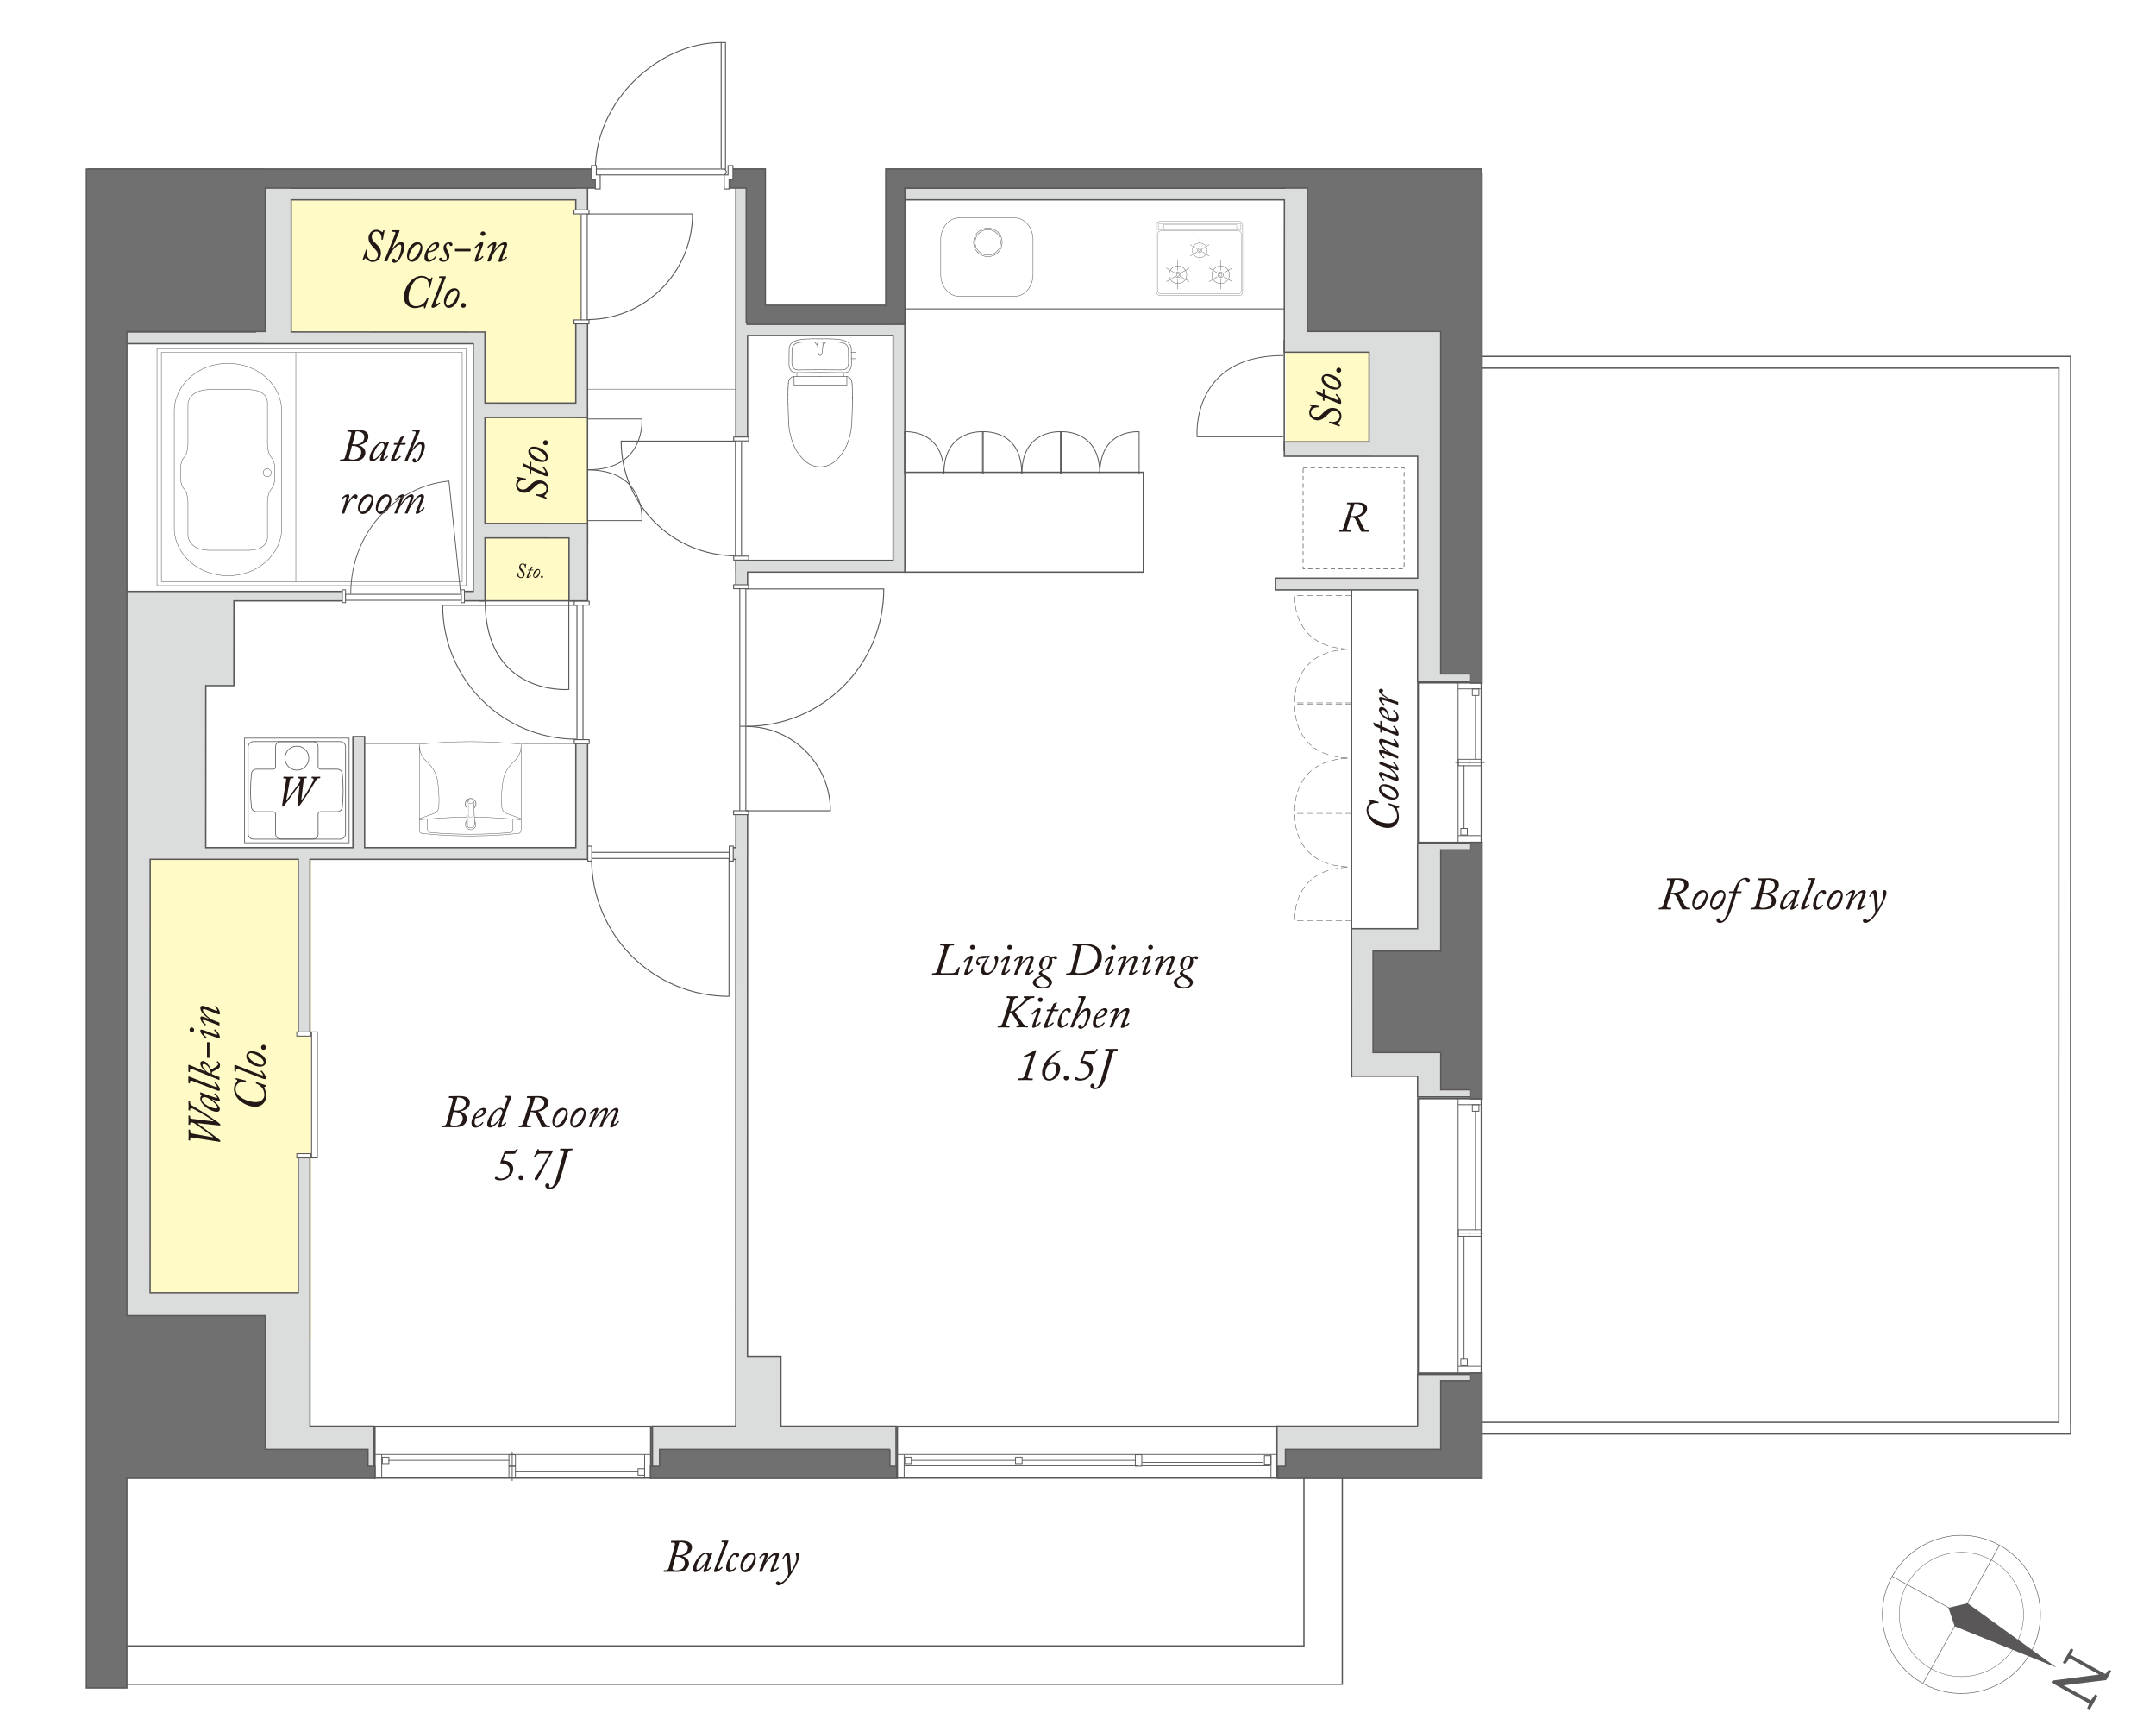 <?xml version="1.0" encoding="UTF-8"?>
<svg id="_レイヤー_2" data-name="レイヤー 2" xmlns="http://www.w3.org/2000/svg" viewBox="0 0 670 536">
  <defs>
    <style>
      .cls-1 {
        stroke-width: .14px;
      }

      .cls-1, .cls-2, .cls-3, .cls-4, .cls-5, .cls-6, .cls-7, .cls-8, .cls-9, .cls-10, .cls-11, .cls-12, .cls-13, .cls-14, .cls-15, .cls-16, .cls-17, .cls-18, .cls-19, .cls-20, .cls-21, .cls-22, .cls-23, .cls-24, .cls-25, .cls-26, .cls-27, .cls-28, .cls-29, .cls-30, .cls-31, .cls-32, .cls-33, .cls-34, .cls-35, .cls-36, .cls-37, .cls-38, .cls-39, .cls-40, .cls-41, .cls-42, .cls-43, .cls-44, .cls-45, .cls-46 {
        stroke: #595757;
      }

      .cls-1, .cls-2, .cls-3, .cls-4, .cls-5, .cls-6, .cls-7, .cls-8, .cls-9, .cls-10, .cls-11, .cls-13, .cls-14, .cls-15, .cls-16, .cls-17, .cls-18, .cls-19, .cls-20, .cls-22, .cls-23, .cls-24, .cls-25, .cls-26, .cls-29, .cls-30, .cls-31, .cls-32, .cls-33, .cls-34, .cls-35, .cls-36, .cls-37, .cls-38, .cls-39, .cls-40, .cls-41, .cls-43, .cls-44, .cls-45 {
        fill: none;
      }

      .cls-1, .cls-7, .cls-11, .cls-12, .cls-14, .cls-15, .cls-16, .cls-17, .cls-20, .cls-22, .cls-29, .cls-34, .cls-36, .cls-43, .cls-45 {
        stroke-linecap: round;
      }

      .cls-1, .cls-7, .cls-11, .cls-12, .cls-14, .cls-15, .cls-16, .cls-20, .cls-22, .cls-29, .cls-34, .cls-45 {
        stroke-linejoin: round;
      }

      .cls-2 {
        stroke-width: .17px;
      }

      .cls-3 {
        stroke-width: .29px;
      }

      .cls-4 {
        stroke-width: .27px;
      }

      .cls-5 {
        stroke-width: .58px;
      }

      .cls-6 {
        stroke-width: .29px;
      }

      .cls-7 {
        stroke-width: .26px;
      }

      .cls-47 {
        fill: #dbdcdc;
      }

      .cls-47, .cls-48, .cls-49, .cls-50, .cls-51, .cls-52 {
        stroke-width: 0px;
      }

      .cls-8 {
        stroke-dasharray: 0 0 2 1;
      }

      .cls-8, .cls-24 {
        stroke-width: .15px;
      }

      .cls-9 {
        stroke-width: .14px;
      }

      .cls-9, .cls-10, .cls-13, .cls-18, .cls-28 {
        stroke-linecap: square;
      }

      .cls-10 {
        stroke-width: .18px;
      }

      .cls-11, .cls-12 {
        stroke-width: .26px;
      }

      .cls-48 {
        fill: #231815;
      }

      .cls-12, .cls-21, .cls-49, .cls-27, .cls-28, .cls-42, .cls-46 {
        fill: #fff;
      }

      .cls-13, .cls-28 {
        stroke-width: .17px;
      }

      .cls-14 {
        stroke-width: .14px;
      }

      .cls-15 {
        stroke-width: .08px;
      }

      .cls-16 {
        stroke-width: .14px;
      }

      .cls-17 {
        stroke-width: .06px;
      }

      .cls-17, .cls-36, .cls-43 {
        stroke-linejoin: bevel;
      }

      .cls-18 {
        stroke-width: .19px;
      }

      .cls-19 {
        stroke-width: .13px;
      }

      .cls-20 {
        stroke-width: .22px;
      }

      .cls-21, .cls-30 {
        stroke-width: .28px;
      }

      .cls-22 {
        stroke-width: .08px;
      }

      .cls-23 {
        stroke-width: .29px;
      }

      .cls-25 {
        stroke-width: .3px;
      }

      .cls-26 {
        stroke-width: .12px;
      }

      .cls-26, .cls-44 {
        stroke-miterlimit: 10;
      }

      .cls-50 {
        fill: #595757;
      }

      .cls-27, .cls-31 {
        stroke-width: .3px;
      }

      .cls-29 {
        stroke-width: .14px;
      }

      .cls-30 {
        stroke-dasharray: 0 1.85;
      }

      .cls-32 {
        stroke-dasharray: 0 0 1.34 1;
        stroke-width: .2px;
      }

      .cls-33 {
        stroke-width: .3px;
      }

      .cls-34 {
        stroke-width: .14px;
      }

      .cls-35 {
        stroke-width: .3px;
      }

      .cls-36 {
        stroke-width: .05px;
      }

      .cls-37 {
        stroke-width: .25px;
      }

      .cls-38 {
        stroke-width: .42px;
      }

      .cls-39 {
        stroke-width: .19px;
      }

      .cls-40 {
        stroke-width: .42px;
      }

      .cls-41 {
        stroke-width: .41px;
      }

      .cls-42 {
        stroke-width: .28px;
      }

      .cls-43 {
        stroke-width: .13px;
      }

      .cls-44 {
        stroke-width: .1px;
      }

      .cls-51 {
        fill: #fffac6;
      }

      .cls-52 {
        fill: #717071;
      }

      .cls-45 {
        stroke-width: .09px;
      }

      .cls-46 {
        stroke-width: .26px;
      }
    </style>
  </defs>
  <g id="_レイヤー_1-2" data-name="レイヤー 1">
    <g>
      <rect class="cls-49" width="670" height="536"/>
      <g>
        <polygon class="cls-51" points="180.56 58.66 82.69 58.66 82.72 103.81 180.55 103.81 180.56 58.66"/>
        <polygon class="cls-51" points="180.56 94.78 148.56 94.78 148.57 128.46 180.56 128.46 180.56 94.78"/>
        <rect class="cls-51" x="149.25" y="127.47" width="33.24" height="59.35"/>
        <rect class="cls-51" x="399.57" y="104.09" width="34.51" height="35.13"/>
        <rect class="cls-51" x="37.93" y="264.74" width="58.74" height="151.15"/>
        <g>
          <rect class="cls-5" x="116.44" y="443.27" width="85.85" height="15.93"/>
          <line class="cls-7" x1="198.25" y1="457.31" x2="160.22" y2="457.31"/>
          <line class="cls-11" x1="158.13" y1="453.76" x2="120.85" y2="453.76"/>
          <line class="cls-11" x1="159.17" y1="460.07" x2="159.17" y2="451.14"/>
          <line class="cls-11" x1="200.32" y1="458.8" x2="200.32" y2="452.08"/>
          <line class="cls-11" x1="118.62" y1="458.8" x2="118.62" y2="452.08"/>
          <line class="cls-11" x1="116.26" y1="451.92" x2="202.27" y2="451.92"/>
          <rect class="cls-11" x="198.28" y="456.34" width="2.03" height="2.04"/>
          <rect class="cls-7" x="158.15" y="455.59" width="2.03" height="3.56"/>
          <rect class="cls-7" x="158.15" y="452.01" width="2.03" height="3.56"/>
          <rect class="cls-11" x="118.81" y="452.76" width="2.04" height="2.02"/>
        </g>
        <g>
          <rect class="cls-5" x="440.66" y="341.31" width="19.75" height="85.42"/>
          <line class="cls-7" x1="458.52" y1="345.33" x2="458.52" y2="382.09"/>
          <line class="cls-11" x1="454.97" y1="384.18" x2="454.97" y2="422.31"/>
          <line class="cls-11" x1="461.27" y1="383.14" x2="452.35" y2="383.14"/>
          <line class="cls-11" x1="460.01" y1="343.26" x2="453.28" y2="343.26"/>
          <line class="cls-11" x1="460.01" y1="424.55" x2="453.28" y2="424.55"/>
          <line class="cls-11" x1="453.13" y1="426.91" x2="453.13" y2="341.32"/>
          <rect class="cls-11" x="457.55" y="343.27" width="2.04" height="2.03"/>
          <rect class="cls-7" x="456.8" y="382.13" width="3.56" height="2.03"/>
          <rect class="cls-7" x="453.22" y="382.13" width="3.56" height="2.03"/>
          <rect class="cls-11" x="453.97" y="422.31" width="2.03" height="2.04"/>
        </g>
        <g>
          <rect class="cls-5" x="440.66" y="212.11" width="19.75" height="49.72"/>
          <line class="cls-7" x1="458.52" y1="216.13" x2="458.52" y2="235.89"/>
          <line class="cls-11" x1="454.97" y1="237.98" x2="454.97" y2="257.41"/>
          <line class="cls-11" x1="461.27" y1="236.94" x2="452.35" y2="236.94"/>
          <line class="cls-11" x1="460.01" y1="214.06" x2="453.28" y2="214.06"/>
          <line class="cls-11" x1="460.01" y1="259.65" x2="453.28" y2="259.65"/>
          <line class="cls-11" x1="453.13" y1="262.01" x2="453.13" y2="212.12"/>
          <rect class="cls-11" x="457.55" y="214.07" width="2.04" height="2.03"/>
          <rect class="cls-7" x="456.8" y="235.93" width="3.56" height="2.03"/>
          <rect class="cls-7" x="453.22" y="235.93" width="3.56" height="2.03"/>
          <rect class="cls-11" x="453.97" y="257.41" width="2.03" height="2.04"/>
        </g>
        <rect class="cls-7" x="352.8" y="452.01" width="2.03" height="3.56"/>
        <g>
          <rect class="cls-5" x="278.79" y="443.27" width="118.15" height="15.93"/>
          <line class="cls-11" x1="352.78" y1="453.76" x2="283.2" y2="453.76"/>
          <line class="cls-11" x1="392.52" y1="454.4" x2="355.03" y2="454.4"/>
          <line class="cls-11" x1="394.63" y1="455.46" x2="354.83" y2="455.46"/>
          <line class="cls-11" x1="353.62" y1="455.46" x2="281.09" y2="455.46"/>
          <line class="cls-11" x1="394.97" y1="458.8" x2="394.97" y2="452.08"/>
          <line class="cls-11" x1="280.97" y1="458.8" x2="280.97" y2="452.08"/>
          <line class="cls-11" x1="278.61" y1="451.92" x2="396.92" y2="451.92"/>
          <rect class="cls-11" x="392.93" y="452.3" width="2.03" height="2.67"/>
          <rect class="cls-11" x="281.16" y="452.76" width="2.04" height="2.02"/>
          <rect class="cls-12" x="315.59" y="452.76" width="2.04" height="2.02"/>
        </g>
        <line class="cls-38" x1="182.58" y1="169.04" x2="182.58" y2="126.54"/>
        <line class="cls-38" x1="399.09" y1="140.14" x2="399.09" y2="105.71"/>
        <line class="cls-38" x1="420.01" y1="291.01" x2="420.01" y2="182.21"/>
        <polyline class="cls-38" points="280.69 177.77 355.31 177.77 355.31 146.75 279.84 146.75"/>
        <g>
          <rect class="cls-45" x="359.37" y="68.83" width="26.8" height="22.91" rx=".92" ry=".92"/>
          <g>
            <path class="cls-26" d="m380.21,85.39c0,.48-.39.87-.87.87s-.87-.39-.87-.87.39-.87.87-.87.87.39.87.87Z"/>
            <path class="cls-26" d="m379.77,85.39c0,.24-.2.44-.44.44s-.44-.2-.44-.44.2-.44.44-.44.44.2.44.44Z"/>
            <path class="cls-26" d="m382.08,85.39c0,1.51-1.23,2.74-2.74,2.74s-2.75-1.23-2.75-2.74,1.23-2.75,2.75-2.75,2.74,1.23,2.74,2.75Z"/>
            <g>
              <line class="cls-26" x1="379.33" y1="80.95" x2="379.33" y2="84.05"/>
              <line class="cls-26" x1="379.33" y1="86.73" x2="379.33" y2="89.83"/>
            </g>
            <g>
              <line class="cls-26" x1="382.91" y1="83.26" x2="380.35" y2="84.79"/>
              <line class="cls-26" x1="378.31" y1="85.98" x2="375.75" y2="87.51"/>
            </g>
            <g>
              <line class="cls-26" x1="382.91" y1="87.51" x2="380.35" y2="85.98"/>
              <line class="cls-26" x1="378.31" y1="84.79" x2="375.75" y2="83.26"/>
            </g>
          </g>
          <g>
            <path class="cls-26" d="m366.9,85.39c0,.48-.39.87-.87.87s-.87-.39-.87-.87.39-.87.87-.87.87.39.87.87Z"/>
            <path class="cls-26" d="m366.47,85.39c0,.24-.2.44-.44.44s-.44-.2-.44-.44.19-.44.44-.44.44.2.44.44Z"/>
            <path class="cls-26" d="m368.78,85.39c0,1.51-1.23,2.74-2.75,2.74s-2.74-1.23-2.74-2.74,1.23-2.75,2.74-2.75,2.75,1.23,2.75,2.75Z"/>
            <g>
              <line class="cls-26" x1="366.03" y1="80.95" x2="366.03" y2="84.05"/>
              <line class="cls-26" x1="366.03" y1="86.73" x2="366.03" y2="89.83"/>
            </g>
            <g>
              <line class="cls-26" x1="369.61" y1="83.26" x2="367.05" y2="84.79"/>
              <line class="cls-26" x1="365.01" y1="85.98" x2="362.45" y2="87.51"/>
            </g>
            <g>
              <line class="cls-26" x1="369.61" y1="87.51" x2="367.05" y2="85.98"/>
              <line class="cls-26" x1="365.01" y1="84.79" x2="362.45" y2="83.26"/>
            </g>
          </g>
          <g>
            <path class="cls-44" d="m373.55,77.79c0,.4-.33.73-.73.73s-.73-.33-.73-.73.32-.73.73-.73.73.33.73.73Z"/>
            <path class="cls-44" d="m373.19,77.79c0,.21-.17.37-.37.37s-.37-.16-.37-.37.16-.37.37-.37.37.16.37.37Z"/>
            <path class="cls-44" d="m375.11,77.79c0,1.27-1.02,2.29-2.29,2.29s-2.29-1.03-2.29-2.29,1.03-2.29,2.29-2.29,2.29,1.03,2.29,2.29Z"/>
            <g>
              <line class="cls-44" x1="372.82" y1="74.08" x2="372.82" y2="76.67"/>
              <line class="cls-44" x1="372.82" y1="78.91" x2="372.82" y2="81.5"/>
            </g>
            <g>
              <line class="cls-44" x1="375.81" y1="76.01" x2="373.67" y2="77.29"/>
              <line class="cls-44" x1="371.97" y1="78.29" x2="369.83" y2="79.57"/>
            </g>
            <g>
              <line class="cls-44" x1="375.81" y1="79.57" x2="373.67" y2="78.28"/>
              <line class="cls-44" x1="371.97" y1="77.29" x2="369.83" y2="76.01"/>
            </g>
          </g>
          <path class="cls-22" d="m385.72,90.51c0,.45-.4.82-.88.82h-24.11c-.48,0-.88-.37-.88-.82v-17.93c0-.45.4-.82.88-.82h24.11c.49,0,.88.37.88.82v17.93Z"/>
          <path class="cls-22" d="m359.94,71.33c0,.07.07.12.16.12h25.37c.09,0,.16-.05.16-.12v-1.65c0-.06-.07-.12-.16-.12h-25.37c-.09,0-.16.05-.16.12v1.65Z"/>
          <path class="cls-15" d="m361.59,71.1s.06.09.14.09h22.45c.07,0,.14-.04.14-.09v-1.21s-.07-.08-.14-.08h-22.45c-.08,0-.14.04-.14.08v1.21Z"/>
        </g>
        <g>
          <path class="cls-14" d="m306.99,79.74c-2.44,0-4.43-1.99-4.43-4.43s1.99-4.43,4.43-4.43,4.44,1.99,4.44,4.43-1.99,4.43-4.44,4.43Z"/>
          <path class="cls-14" d="m306.99,79.28c-2.19,0-3.97-1.78-3.97-3.97s1.78-3.97,3.97-3.97,3.98,1.78,3.98,3.97-1.78,3.97-3.98,3.97Z"/>
          <path class="cls-14" d="m298.01,67.7c-3.13,0-5.67,3.04-5.67,6.8v10.79c0,3.75,2.54,6.79,5.67,6.79h17.34c3.13,0,5.67-3.04,5.67-6.79v-10.79c0-3.75-2.54-6.8-5.67-6.8h-17.34Z"/>
        </g>
        <g>
          <g>
            <g>
              <g>
                <polyline class="cls-1" points="143.61 180.74 50.15 180.74 50.15 109.46 143.64 109.46 143.64 180.71"/>
                <line class="cls-1" x1="91.93" y1="180.67" x2="91.93" y2="109.57"/>
              </g>
              <rect class="cls-16" x="48.79" y="108.32" width="96" height="73.65"/>
            </g>
            <path class="cls-29" d="m64.64,121.07c-6.11.32-6.23,4.42-6.23,4.42v12.54c-.21,2.05-.2,2.69-1.22,4.11,0,0-.61.47-1.01,2.36v5.06c.41,1.89,1.01,2.36,1.01,2.36,1.02,1.42,1.01,2.05,1.22,4.11v10.53s.12,4.1,6.23,4.42h12.99c6.09-.32,5.48-4.42,5.48-4.42v-10.53c.2-2.05.2-2.68,1.21-4.11,0,0,.61-.47,1.02-2.36v-5.06c-.41-1.89-1.02-2.36-1.02-2.36-1.01-1.42-1.01-2.06-1.21-4.11v-12.54s.61-4.1-5.48-4.42h-12.99Z"/>
            <path class="cls-29" d="m54.15,164.01c0,8.23,7.48,14.9,16.7,14.9s16.7-6.67,16.7-14.9v-36.2c0-8.24-7.48-14.91-16.7-14.91s-16.7,6.67-16.7,14.91v36.2Z"/>
          </g>
          <path class="cls-34" d="m83.04,148.14c-.69,0-1.25-.56-1.25-1.25s.56-1.25,1.25-1.25,1.25.56,1.25,1.25-.56,1.25-1.25,1.25Z"/>
        </g>
        <g>
          <path class="cls-39" d="m144.58,249.79c0-.92.75-1.67,1.67-1.67s1.67.75,1.67,1.67-.75,1.67-1.67,1.67-1.67-.75-1.67-1.67Z"/>
          <g>
            <line class="cls-43" x1="112.97" y1="231.21" x2="130.17" y2="231.21"/>
            <line class="cls-43" x1="162.2" y1="231.21" x2="179.83" y2="231.21"/>
            <path class="cls-43" d="m161.97,231.23l-2.33-.19-4.48-.33-4.51-.19-4.51-.07-4.51.07-4.51.19-4.51.33-2.3.19m0,.17v26.55l.03.29.13.29.19.23.26.13.29.1,4.96.42,4.96.26,4.99.1,4.96-.1,4.99-.26,4.96-.42.29-.1.26-.13.2-.23.13-.29.03-.29v-26.55m0,23.31l-1.3-.1-4.83-.39-4.86-.26-4.83-.06-4.86.06-4.83.26-4.86.39-1.26.1m29.38-.2l-.2.06-.1.2m-26.55,0v2.92l.06.29.13.29.19.19.26.16.29.06,4.12.33,4.12.16,4.12.06,4.12-.06,4.12-.16,4.12-.33.29-.06.26-.16.2-.19.13-.29.03-.29v-2.92m-26.55,0l-.06-.2-.19-.06m-2.27-22.6l.1.87.16.81.32.81.42.78.49.68.62.62m-2.11,17.9l4.73-1.69.29-.16.29-.23.39-.52.26-.62.1-.65.03-2.37-.1-2.37-.23-2.33-.16-1.13-.32-1.13-.39-1.07-.55-1.01-.65-.94-.75-.88-.84-.81m27.43,0l-.84.81-.75.88-.65.94-.55,1.01-.42,1.07-.29,1.13-.16,1.13-.26,2.33-.1,2.37.06,2.37.1.65.26.62.39.52.26.23.32.16,4.7,1.69m-2.08-17.9l.59-.62.52-.68.42-.78.29-.81.19-.81.07-.87"/>
            <polyline class="cls-43" points="112.88 231.13 112.88 263.41 179.91 263.41 179.91 231.13"/>
          </g>
          <path class="cls-43" d="m144.61,256.16c0-.91.73-1.64,1.64-1.64s1.64.74,1.64,1.64-.74,1.64-1.64,1.64-1.64-.74-1.64-1.64Z"/>
          <path class="cls-49" d="m146.31,257.37s1.12,0,1.22-1.22l-.27-6.68s-.16-.84-.95-.86c0,0-.91.01-1.06.81-.15.8-.29,6.77-.29,6.77,0,0,.06,1.07,1.35,1.18Z"/>
          <g>
            <path class="cls-43" d="m144.97,255.79c-.08.71.42,1.35,1.12,1.43.71.08,1.35-.42,1.43-1.12.01-.08.01-.23,0-.3"/>
            <path class="cls-43" d="m147.26,249.47c0-.18-.09-.44-.2-.57"/>
            <path class="cls-43" d="m145.44,248.89c-.12.13-.21.4-.21.58"/>
            <path class="cls-43" d="m147.06,248.9c-.34-.45-.98-.54-1.43-.19-.06.04-.15.13-.19.19"/>
            <path class="cls-43" d="m147.52,255.78v.02"/>
            <path class="cls-43" d="m147.26,249.47c.02.78.07,2.34.1,3.13"/>
            <path class="cls-43" d="m145.13,252.6c.03-.78.08-2.34.1-3.13"/>
            <line class="cls-43" x1="144.97" y1="255.79" x2="145.13" y2="252.6"/>
            <line class="cls-43" x1="147.36" y1="252.6" x2="147.52" y2="255.78"/>
          </g>
          <polyline class="cls-17" points="147.04 256.91 146.89 249.65 145.64 249.65 145.45 256.97"/>
          <path class="cls-17" d="m147.38,253.05s-1.12,2.06-2.26,0"/>
          <path class="cls-36" d="m147.01,248.79s-.75,1.9-1.52,0"/>
        </g>
        <g>
          <g>
            <rect class="cls-20" x="75.98" y="229.36" width="32.5" height="32.51"/>
            <path class="cls-20" d="m92.27,239.32c2.03,0,3.7-1.69,3.7-3.74s-1.67-3.73-3.7-3.73-3.71,1.69-3.71,3.73,1.68,3.74,3.71,3.74"/>
            <path class="cls-20" d="m97.33,230.45c.83,0,1.52.69,1.52,1.52v6.27c0,.42.35.77.77.77h5.22c.78,0,1.43.59,1.52,1.36l.02.23c.16,1.66.25,3.34.25,5.01v.27c0,1.66-.09,3.07-.24,4.68l-.03.28c-.09.77-.74,1.37-1.52,1.37h-5.22c-.42,0-.77.34-.77.76v6.22c0,.84-.69,1.53-1.52,1.53h-10.16c-.84,0-1.52-.69-1.52-1.53v-6.22c0-.41-.35-.76-.77-.76h-5.22c-.77,0-1.44-.6-1.52-1.37l-.02-.22c-.15-1.49-.25-2.65-.25-4.74v-.27c0-1.67.08-3.34.25-5l.02-.23c.08-.77.75-1.36,1.52-1.36h5.22c.42,0,.77-.34.77-.77v-6.27c0-.83.68-1.52,1.52-1.52h10.16Z"/>
            <path class="cls-20" d="m78.79,230.43h26.91c.92,0,1.68.75,1.68,1.68v26.96c0,.92-.75,1.68-1.68,1.68h-26.92c-.92,0-1.67-.75-1.67-1.67v-26.97c0-.93.75-1.68,1.68-1.68Z"/>
          </g>
          <path class="cls-48" d="m89,248.41c-.03.13.05.18.2.03.22-.21,3.56-4.89,3.7-5.08.34-.48.44-.89.44-1.12,0-.19-.15-.39-.42-.39h-.23c-.08,0-.12-.03-.11-.08l.07-.31c.01-.08.04-.11.16-.11.13,0,.48.04,1.16.04.75,0,1.1-.04,1.26-.04.09,0,.15.04.12.13l-.07.25c-.03.08-.05.11-.15.11h-.3c-.28,0-.4.16-.47.67l-.71,5.91c-.03.17.04.2.13.12.31-.27,1.84-2.81,2.03-3.13.6-1.02,1.42-2.49,1.56-2.85.13-.38.11-.73-.27-.73h-.22c-.07,0-.09-.03-.08-.11l.05-.25c.01-.09.05-.13.15-.13.17,0,.5.04,1.13.04.73,0,1.07-.04,1.28-.04.09,0,.13.05.12.13l-.05.25c-.01.08-.05.11-.11.11h-.23c-.3,0-.55.09-.78.39-.16.23-2.15,3.55-2.49,4.07-.38.62-2.2,3.33-2.78,4-.12.13-.28.35-.44.35-.18,0-.24-.16-.22-.4l.65-6.02c.03-.19-.07-.21-.16-.09-.13.17-4.14,5.67-4.64,6.21-.15.16-.27.31-.47.31-.13,0-.17-.18-.11-.59l1.2-7.51c.08-.47.01-.71-.43-.71h-.32c-.11,0-.15-.03-.13-.13l.05-.26c.01-.07.04-.11.16-.11.13,0,.67.04,1.37.04.83,0,1.34-.04,1.51-.04.12,0,.15.04.13.13l-.05.25c-.01.07-.04.11-.13.11h-.3c-.46,0-.6.17-.71.75l-1.06,5.8Z"/>
        </g>
        <line class="cls-38" x1="182.09" y1="186.69" x2="148.94" y2="186.69"/>
        <rect class="cls-3" x="278.27" y="54.81" width="130.94" height="41.17"/>
        <g>
          <path class="cls-48" d="m419.57,157.35c.15-.43.09-.67-.39-.67h-.52c-.11,0-.12-.04-.11-.11l.07-.28c.01-.08.04-.11.17-.11,1.41,0,2.79-.04,3.01-.04.97,0,3.04.09,3.04,1.92,0,1.34-1.45,2.42-3.02,2.61v.03c.32.11.52.52.67.81.07.13.99,2.04,1.24,2.45.34.55.6.78,1.18.78h.34c.09,0,.11.05.09.13l-.04.26c-.01.07-.04.11-.13.11-.13,0-.35-.04-.99-.04-.59,0-.85.04-.99.04-.11,0-.17-.11-.36-.43-.19-.32-1.38-2.97-1.55-3.29-.39-.75-1.14-.69-1.65-.69l-.95,2.94c-.24.77-.07.97.5.97h.55c.08,0,.11.04.09.11l-.04.31c-.01.07-.07.08-.16.08-.15,0-.75-.04-1.88-.04-.79,0-1.32.04-1.48.04-.08,0-.09-.04-.08-.11l.05-.28c.01-.08.04-.11.13-.11h.26c.48,0,.71-.3.83-.67l2.14-6.7Zm.17,3.04c.69,0,1.49.07,2.47-.34.79-.32,1.41-1.05,1.41-1.99,0-.56-.5-1.49-2.14-1.49-.24,0-.39,0-.55.01l-1.2,3.8Z"/>
          <rect class="cls-32" x="404.95" y="145.34" width="31.39" height="31.39"/>
        </g>
        <g>
          <path class="cls-49" d="m643.47,114.39v-.28s0-3.36,0-3.36h-3.55s-183.11,0-183.11,0v3.64s183.02,0,183.02,0l-.03,327.57h-182.99s0,3.63,0,3.63h186.66s0-3.63,0-3.63h-.02l.03-327.57h0Zm-238.27,397.03H33.05v11.92h381.53s2.55,0,2.55,0v-75.18h-11.92v63.26Z"/>
          <path class="cls-41" d="m643.47,114.39v-.28s0-3.36,0-3.36h-3.55s-183.11,0-183.11,0v3.64s183.02,0,183.02,0l-.03,327.57h-182.99s0,3.63,0,3.63h186.66s0-3.63,0-3.63h-.02l.03-327.57h0Zm-238.27,397.03H33.05v11.92h381.53s2.55,0,2.55,0v-75.18h-11.92v63.26Z"/>
        </g>
        <g>
          <path class="cls-48" d="m209.67,480.21c.06-.21.09-.4.09-.51,0-.26-.26-.39-.79-.39h-.37c-.08,0-.13-.06-.11-.13l.06-.3c.01-.09.06-.1.19-.1.09,0,.57,0,1.16-.01.85-.01,1.52-.03,2.02-.03.19,0,1.43,0,2.22.47.5.3.9.8.9,1.48,0,1.8-1.6,2.55-2.85,2.76-.09.01-.09.06-.03.09,1.13.36,1.95,1.13,1.95,2.32,0,.16-.04,1-.83,1.73-.53.49-1.42.83-3.02.83-.64,0-1.29-.04-1.93-.04s-1.33.04-1.99.04c-.1,0-.14-.03-.13-.11l.06-.3c.01-.07.04-.11.13-.11h.56c.54,0,.77-.33.92-.87l1.82-6.8Zm-.62,6.76c-.13.5-.11.64.16.82.16.09.67.17.89.17,1.9,0,2.72-1.15,2.72-2.32,0-1.53-1.62-1.96-2.69-1.96h-.2l-.87,3.29Zm1-3.78c.24.04.67.06.86.06,1.53,0,2.84-.72,2.85-2.35,0-.9-.86-1.7-2.23-1.7-.17,0-.3.01-.42.03l-1.06,3.97Z"/>
          <path class="cls-48" d="m221.39,482.42c.06,0,.07.07.04.13-.27.59-1,2.56-1.07,2.79-.08.24-.69,2.02-.69,2.15s.07.17.16.17c.17,0,.9-.74,1-.87.04-.04.09-.07.11-.03l.13.14s.06.07.03.11c-.16.29-1.4,1.5-2.22,1.5-.17,0-.3-.06-.3-.24,0-.21.14-.66.69-2.18l-.07-.03c-.6.92-2.05,2.45-3.06,2.45-.33,0-.77-.27-.77-.92,0-2.09,2.35-5.18,4.1-5.18.6,0,.87.26,1.02.49l.27-.39c.04-.06.09-.1.14-.1h.5Zm-1.8,2.49c.2-.42.34-.77.34-1.19,0-.39-.14-.85-.67-.85-1.32,0-2.85,3.02-2.85,4.38,0,.33.14.5.39.5.72,0,2.53-2.32,2.79-2.85Z"/>
          <path class="cls-48" d="m224.92,480.1c.22-.54.2-.9-.21-.9h-.42c-.1,0-.11-.06-.09-.13l.09-.26c.03-.09.06-.1.14-.1h1.78c.13,0,.17.09.13.21l-2.98,7.57c-.13.33-.47,1.12-.17,1.12.23,0,.89-.56,1.06-.74.06-.06.09-.04.13,0l.16.17s.04.09-.01.14c-.07.11-1.4,1.33-2.32,1.33-.19,0-.32-.09-.32-.42,0-.21.36-1.12.53-1.55l2.51-6.46Z"/>
          <path class="cls-48" d="m225.64,487.2c0-1.95,1.59-4.78,3.25-4.78.67,0,.82.54.82.8,0,.34-.33.6-.59.6-.19,0-.32-.1-.37-.32-.04-.16-.22-.37-.44-.37-.36,0-.73.34-1.05.99-.39.83-.61,2.06-.61,2.51,0,1.05.31,1.19.57,1.19.56,0,1.1-.57,1.26-.77.04-.06.08-.09.13-.06l.16.14s.07.07.01.16c-.2.3-1.15,1.23-2.06,1.23-.5,0-1.07-.36-1.07-1.32Z"/>
          <path class="cls-48" d="m230.09,486.67c0-1.8,1.36-4.25,3.27-4.25.96,0,1.53.7,1.53,1.68,0,1.58-1.25,4.43-3.32,4.43-.79,0-1.48-.76-1.48-1.85Zm4.23-2.79c.01-.44-.24-.8-.72-.8-.6,0-1.36.54-2.08,1.7-.49.77-.83,1.65-.83,2.32,0,.46.31.73.66.73,1.49,0,2.96-3.01,2.96-3.95Z"/>
          <path class="cls-48" d="m236.06,488.37c-.16,0-.19-.03-.16-.13l1.02-2.65c.35-.89.75-1.92.75-2.16,0-.14-.06-.24-.21-.24-.27,0-.96.69-1.2.96-.04.04-.09.04-.14-.01l-.13-.13c-.06-.06-.07-.09-.03-.14.21-.26,1.27-1.45,2.31-1.45.33,0,.46.24.46.43,0,.44-.62,1.8-.73,2.13l.06.03c.43-.69,1.99-2.59,3.27-2.59.43,0,.72.21.72.59,0,.63-.33,1.37-.8,2.54-.39.94-.73,1.75-.73,1.98,0,.09.06.19.17.19.21,0,.84-.53,1.03-.73.06-.04.11-.03.16.03l.1.11c.06.06.07.09.01.16-.17.23-1.33,1.25-2.29,1.25-.19,0-.34-.07-.34-.29,0-.27.51-1.4.96-2.63.2-.56.72-1.75.72-2.06,0-.2-.1-.33-.36-.33-.56,0-1.98,1.32-2.61,2.33-.26.42-.49.79-.86,1.79l-.36.96c-.03.06-.06.09-.2.09h-.56Z"/>
          <path class="cls-48" d="m243.09,484.48s-.04-.06-.01-.13c.09-.17.85-1.93,1.72-1.93.44,0,.6.36.72,1.62.14,1.63.24,3.31.27,4.24h.06c.4-.66,1.26-2.36,1.46-3.05.07-.24.21-.63.21-1.25,0-.16-.03-.42-.07-.53-.06-.13-.16-.33-.16-.52,0-.23.13-.52.59-.52.39,0,.57.36.57.72,0,.93-.54,2.13-.96,3.03-.63,1.37-2.13,3.94-3.38,5.15-.39.4-1.33,1.3-2.18,1.3-.56,0-.8-.34-.8-.67,0-.36.31-.57.57-.59.24-.01.37.1.53.23.1.09.24.17.36.17.14,0,.39-.09.67-.3.79-.59,1.34-1.42,1.57-1.93.11-.27.13-.59.11-.8-.03-.33-.3-4.22-.46-4.97-.06-.27-.13-.4-.24-.4-.26,0-.72.84-.83,1.16-.03.06-.09.06-.13.04l-.2-.09Z"/>
        </g>
        <g>
          <path class="cls-48" d="m113.72,77.61c.03-.07.07-.07.16-.06l.14.04c.07.03.13.06.1.16-.51,2.13.76,3.11,1.65,3.11s1.66-.73,1.66-1.69-.7-1.52-1.33-2.21c-.89-.97-1.59-1.7-1.59-3.05,0-1.03.82-2.52,2.44-2.52.79,0,1.46.49,1.69.64.07.04.11.07.2.07.11,0,.17-.2.23-.5.01-.04.04-.06.14-.04h.19c.09.03.11.06.1.11l-.52,2.72c-.01.06-.04.09-.11.09h-.2c-.08-.03-.14-.06-.13-.14.09-.57-.1-2.39-1.59-2.39-.89,0-1.42.79-1.42,1.56,0,1.07.63,1.5,1.29,2.18.66.66,1.56,1.46,1.56,2.96,0,1.89-1.33,2.76-2.59,2.76-.92,0-1.53-.52-2.11-1.09-.11-.11-.24-.1-.33.03-.09.11-.2.33-.3.54-.03.06-.06.09-.14.04l-.19-.07c-.07-.03-.09-.04-.06-.14l1.06-3.12Z"/>
          <path class="cls-48" d="m119.5,81.2c-.08,0-.11-.04-.1-.07l3.28-8.12c.17-.43.19-.59.19-.7,0-.17-.2-.29-.47-.29h-.44c-.08,0-.16-.04-.13-.13l.07-.24c.03-.07.04-.11.16-.11h1.93c.11,0,.17.04.17.17,0,.06-.04.21-.13.43l-2.25,5.27.07.06c.72-1.02,1.66-2.22,2.84-2.22.66,0,.99.54.99,1.2,0,1.16-.49,2.39-.99,3.32-.57,1.07-1.35,1.89-2.15,1.89-.42,0-.73-.3-.73-.62s.21-.7.52-.7c.29,0,.47.23.5.43.01.13.09.29.24.29.32,0,.79-.93,1.06-1.66.32-.82.57-1.91.57-2.59,0-.36-.03-.8-.43-.8-.76,0-2.02,1.49-2.4,1.98-.35.43-.66.97-.95,1.66l-.6,1.46c-.03.09-.1.1-.2.1h-.62Z"/>
          <path class="cls-48" d="m126.48,79.5c0-1.8,1.36-4.25,3.26-4.25.96,0,1.53.7,1.53,1.68,0,1.58-1.25,4.43-3.32,4.43-.79,0-1.47-.76-1.47-1.85Zm4.22-2.79c.01-.44-.24-.8-.72-.8-.6,0-1.36.54-2.08,1.7-.49.77-.83,1.65-.83,2.32,0,.46.32.73.66.73,1.49,0,2.97-3.01,2.97-3.95Z"/>
          <path class="cls-48" d="m131.91,79.94c0-1.2.79-2.71,1.83-3.74.46-.46,1.23-.96,1.92-.96.56,0,.82.42.82.76,0,.7-.53,1.45-1.33,1.86-.77.39-1.55.54-2.08.59-.07.17-.19.64-.19,1.32s.47.9.74.9c.7,0,1.33-.53,1.63-1.02.03-.04.07-.07.13-.01l.16.13c.07.04.07.09.01.13-.36.5-1.22,1.45-2.32,1.45-.93,0-1.33-.46-1.33-1.4Zm1.27-1.9c.5.04,2.38-.56,2.38-1.62,0-.29-.14-.54-.46-.54-.92,0-1.8,1.65-1.92,2.16Z"/>
          <path class="cls-48" d="m136.44,80.54c0-.2.19-.47.49-.47.32,0,.5.21.59.46.09.24.16.4.52.4.42,0,.8-.37.8-.87,0-.62-.43-1.2-.62-1.66-.1-.24-.43-.74-.42-1.4,0-.83.79-1.75,1.8-1.75.43,0,1.02.17,1.02.73,0,.26-.23.46-.44.46-.17,0-.39-.1-.49-.34-.07-.17-.08-.4-.37-.4s-.7.39-.7.9.43,1.13.51,1.33c.09.17.54.87.54,1.63,0,1.12-.9,1.79-1.89,1.79-.83,0-1.35-.33-1.35-.8Z"/>
          <path class="cls-48" d="m141.38,77.46c0-.1.03-.14.11-.14h4.63c.07,0,.13.03.13.11v.49c0,.14-.06.17-.13.17h-4.63c-.08,0-.11-.03-.11-.1v-.53Z"/>
          <path class="cls-48" d="m147.53,80.98c0-.33.24-.99.85-2.59l.42-1.12c.14-.39.26-.67.26-.84,0-.13-.09-.19-.2-.19-.24,0-.92.77-1.15,1-.06.06-.11.06-.16.01l-.12-.13c-.06-.04-.08-.07-.04-.13.06-.09,1.52-1.8,2.43-1.76.17,0,.34.11.34.36,0,.26-.23.9-.49,1.59l-.83,2.18c-.2.53-.26.85-.26.95,0,.13.04.21.16.24.3-.06,1.07-.87,1.15-1,.03-.04.09-.04.16.03l.11.1c.06.07.07.1.03.17-.09.11-1.23,1.49-2.42,1.49-.14-.01-.24-.13-.24-.36Zm1.8-8.35c0-.39.3-.72.74-.72.5,0,.76.36.76.69,0,.21-.17.72-.76.72-.63,0-.74-.53-.74-.69Z"/>
          <path class="cls-48" d="m151.6,81.2c-.16,0-.19-.03-.16-.13l1.02-2.65c.35-.89.75-1.92.75-2.16,0-.14-.06-.24-.21-.24-.27,0-.96.69-1.2.96-.04.04-.09.04-.14-.01l-.13-.13c-.06-.06-.07-.09-.03-.14.21-.26,1.27-1.45,2.31-1.45.33,0,.46.24.46.43,0,.44-.62,1.8-.73,2.13l.06.03c.43-.69,1.99-2.59,3.27-2.59.43,0,.72.21.72.59,0,.63-.33,1.37-.8,2.54-.39.94-.73,1.75-.73,1.98,0,.09.06.19.17.19.21,0,.84-.53,1.03-.73.06-.04.11-.03.16.03l.1.11c.06.06.07.09.01.16-.17.23-1.33,1.25-2.29,1.25-.19,0-.34-.07-.34-.29,0-.27.51-1.4.96-2.63.2-.56.72-1.75.72-2.06,0-.2-.1-.33-.36-.33-.56,0-1.98,1.32-2.61,2.33-.26.42-.49.79-.86,1.79l-.36.96c-.03.06-.06.09-.2.09h-.56Z"/>
          <path class="cls-48" d="m132.18,95.76c-.03.07-.07.09-.13.07l-.26-.07s-.07-.04-.04-.11c.01-.07.04-.14.04-.24,0-.16-.1-.27-.23-.27s-.37.09-.63.2c-.32.16-1.29.4-1.98.4-1.9,0-3.44-1.32-3.44-3.41,0-1.63.76-3.54,2.08-4.97.93-1.02,2.22-1.65,3.45-1.65.69,0,1.2.14,1.89.62.19.13.44.4.72.4.17,0,.29-.11.37-.44.03-.09.07-.11.13-.09l.19.04c.08.01.11.06.08.14l-.76,2.96c-.03.09-.06.11-.16.09l-.2-.03c-.07-.01-.1-.04-.09-.14.3-1.4-.43-3.04-2.08-3.04-1.16,0-1.93.57-2.75,1.75-1.07,1.58-1.42,3.35-1.42,4.5,0,2.05,1.36,2.68,2.19,2.68,1.2,0,2.69-.42,3.57-2.53.06-.13.07-.14.14-.11l.24.07c.08.03.08.06.07.13l-1.02,3.06Z"/>
          <path class="cls-48" d="m137.13,87.24c.22-.54.2-.9-.21-.9h-.42c-.1,0-.11-.06-.09-.13l.09-.26c.03-.09.06-.1.14-.1h1.78c.13,0,.17.09.13.21l-2.98,7.57c-.13.33-.47,1.12-.17,1.12.23,0,.89-.56,1.06-.74.06-.06.09-.04.13,0l.16.17s.04.09-.01.14c-.07.11-1.4,1.33-2.32,1.33-.19,0-.32-.09-.32-.42,0-.21.36-1.12.53-1.55l2.51-6.46Z"/>
          <path class="cls-48" d="m137.97,93.81c0-1.8,1.36-4.25,3.27-4.25.96,0,1.53.7,1.53,1.68,0,1.58-1.25,4.43-3.32,4.43-.79,0-1.48-.76-1.48-1.85Zm4.23-2.79c.01-.44-.24-.8-.72-.8-.6,0-1.36.54-2.08,1.7-.49.77-.83,1.65-.83,2.32,0,.46.31.73.66.73,1.49,0,2.96-3.01,2.96-3.95Z"/>
          <path class="cls-48" d="m143.21,94.88c0-.29.23-.74.74-.74.64,0,.82.57.82.74,0,.37-.33.77-.8.77-.44,0-.76-.33-.76-.77Z"/>
        </g>
        <g>
          <path class="cls-48" d="m166.55,153.92c-.07-.03-.07-.07-.06-.16l.04-.14c.03-.07.06-.13.16-.1,2.13.52,3.11-.76,3.11-1.65s-.73-1.66-1.69-1.66-1.52.7-2.2,1.33c-.97.89-1.7,1.59-3.05,1.59-1.03,0-2.52-.82-2.52-2.43,0-.79.49-1.46.64-1.69.04-.07.07-.11.07-.2,0-.11-.2-.17-.5-.23-.04-.01-.06-.04-.04-.14v-.19c.03-.09.06-.11.11-.1l2.72.52c.06.01.09.04.09.11v.2c-.03.09-.06.14-.14.13-.57-.09-2.39.1-2.39,1.59,0,.89.79,1.42,1.56,1.42,1.07,0,1.5-.63,2.18-1.29.66-.66,1.46-1.56,2.97-1.56,1.89,0,2.76,1.33,2.76,2.59,0,.92-.51,1.53-1.09,2.11-.11.11-.1.24.03.33.11.09.33.2.54.3.06.03.09.06.04.14l-.07.19c-.03.07-.04.09-.14.06l-3.12-1.06Z"/>
          <path class="cls-48" d="m165.1,146.02v1c0,.09-.03.11-.11.09l-.32-.11c-.07-.03-.1-.07-.1-.16v-1.03l-1.66-.74c-.14-.07-.17-.11-.21-.23-.04-.16-.19-.53-.24-.64-.04-.09-.08-.16-.08-.21,0-.09.08-.11.29-.01l1.92.95v-1.46c0-.07.04-.1.16-.06l.3.13s.07.07.07.13v1.46l3.22,1.39c.4.17.76.33.92.33s.24-.06.24-.19c0-.42-.82-1.35-.92-1.43-.06-.04-.04-.09,0-.13l.17-.16s.07-.04.13-.01c.23.19,1.42,1.52,1.42,2.62,0,.36-.14.46-.34.46-.21,0-.46-.07-.67-.16l-4.17-1.8Z"/>
          <path class="cls-48" d="m168.44,143.56c-1.8,0-4.25-1.36-4.25-3.26,0-.96.7-1.53,1.68-1.53,1.58,0,4.42,1.25,4.42,3.32,0,.79-.76,1.48-1.85,1.48Zm-2.79-4.22c-.44-.01-.8.24-.8.72,0,.6.54,1.36,1.7,2.08.77.49,1.65.83,2.32.83.46,0,.73-.32.73-.66,0-1.49-3.01-2.96-3.95-2.96Z"/>
          <path class="cls-48" d="m169.52,138.33c-.29,0-.75-.23-.75-.74,0-.64.57-.82.75-.82.37,0,.77.33.77.8,0,.44-.33.76-.77.76Z"/>
        </g>
        <g>
          <path class="cls-48" d="m434.74,250.61c.07.03.08.07.07.13l-.07.26s-.04.07-.11.04c-.07-.01-.14-.04-.24-.04-.16,0-.27.1-.27.23s.09.37.2.63c.16.31.4,1.29.4,1.98,0,1.9-1.32,3.44-3.41,3.44-1.63,0-3.54-.76-4.97-2.08-1.02-.93-1.65-2.22-1.65-3.45,0-.69.14-1.2.62-1.89.13-.19.4-.44.4-.72,0-.17-.11-.29-.44-.37-.09-.03-.11-.07-.09-.13l.04-.19c.01-.09.06-.11.14-.09l2.97.76c.08.03.11.06.08.16l-.03.2c-.01.07-.04.1-.14.09-1.4-.3-3.04.43-3.04,2.08,0,1.16.57,1.93,1.75,2.75,1.57,1.07,3.35,1.42,4.5,1.42,2.05,0,2.68-1.36,2.68-2.19,0-1.2-.42-2.69-2.54-3.57-.13-.06-.14-.07-.11-.14l.07-.24c.03-.09.06-.09.13-.07l3.06,1.02Z"/>
          <path class="cls-48" d="m432.79,248.46c-1.8,0-4.25-1.36-4.25-3.26,0-.96.7-1.53,1.68-1.53,1.58,0,4.42,1.25,4.42,3.32,0,.79-.76,1.48-1.85,1.48Zm-2.79-4.22c-.44-.01-.8.24-.8.72,0,.6.54,1.36,1.7,2.08.77.49,1.65.83,2.32.83.46,0,.73-.31.73-.66,0-1.49-3.01-2.96-3.95-2.96Z"/>
          <path class="cls-48" d="m428.68,236.72c0-.13.04-.16.13-.13l2.98,1.1c1.12.42,1.77.6,1.86.6.13,0,.13-.01.17-.11,0-.21-.72-1-.89-1.12-.04-.03-.06-.09,0-.13l.14-.14s.07-.04.13,0c.06.04,1.43,1.37,1.43,2.36,0,.2-.16.27-.33.27s-1.96-.73-2.45-.92l-.04.09c.87.6,2.82,2.12,2.82,3.54,0,.29-.24.52-.59.53-.46-.01-1.35-.46-2.68-1.02-.89-.37-1.56-.7-1.82-.7-.13,0-.2.1-.2.23,0,.26.64.97.82,1.12.04.04.04.09,0,.13l-.13.13s-.07.04-.13-.01c-.13-.1-1.37-1.29-1.37-2.21,0-.29.29-.42.52-.42.36,0,1.2.34,2.48.93.84.39,1.76.76,2.08.76.16,0,.24-.1.24-.24,0-.76-1.88-2.28-2.48-2.69-.4-.27-.79-.5-1.22-.66l-1.37-.5c-.09-.03-.1-.1-.1-.2v-.59Z"/>
          <path class="cls-48" d="m434.49,235.56c0,.16-.03.19-.13.16l-2.65-1.02c-.89-.34-1.92-.74-2.16-.74-.14,0-.24.06-.24.21,0,.27.69.96.96,1.2.04.04.04.09-.01.14l-.13.13c-.06.06-.08.07-.14.03-.26-.21-1.45-1.27-1.45-2.31,0-.33.24-.46.43-.46.44,0,1.8.62,2.13.73l.03-.06c-.69-.43-2.59-1.99-2.59-3.27,0-.43.21-.72.59-.72.63,0,1.37.33,2.53.8.94.39,1.75.73,1.98.73.08,0,.19-.06.19-.17,0-.21-.53-.85-.73-1.03-.04-.06-.03-.11.03-.16l.11-.1c.06-.06.09-.07.16-.01.23.17,1.25,1.33,1.25,2.29,0,.19-.07.34-.29.34-.27,0-1.4-.52-2.63-.96-.56-.2-1.75-.72-2.06-.72-.2,0-.33.1-.33.36,0,.56,1.32,1.98,2.33,2.61.42.26.79.49,1.79.86l.96.36c.06.03.09.06.09.2v.56Z"/>
          <path class="cls-48" d="m429.45,226.6v1c0,.09-.03.11-.11.09l-.32-.11c-.07-.03-.1-.07-.1-.16v-1.03l-1.66-.74c-.14-.07-.17-.11-.21-.23-.04-.16-.19-.53-.24-.64-.04-.09-.08-.16-.08-.21,0-.09.08-.11.29-.01l1.92.95v-1.46c0-.07.04-.1.16-.06l.3.13s.07.07.07.13v1.46l3.22,1.39c.4.17.76.33.92.33s.24-.06.24-.19c0-.42-.82-1.35-.92-1.43-.06-.04-.04-.09,0-.13l.17-.16s.07-.04.13-.01c.23.19,1.42,1.52,1.42,2.62,0,.36-.14.46-.34.46-.21,0-.46-.07-.67-.16l-4.17-1.8Z"/>
          <path class="cls-48" d="m433.23,224.26c-1.2,0-2.71-.79-3.74-1.83-.46-.46-.96-1.23-.96-1.92,0-.56.42-.82.76-.82.7,0,1.45.53,1.86,1.33.39.77.54,1.55.59,2.08.17.07.64.19,1.32.19s.9-.47.9-.74c0-.7-.53-1.33-1.02-1.63-.04-.03-.07-.07-.01-.13l.13-.16c.04-.07.09-.07.13-.01.5.36,1.45,1.22,1.45,2.32,0,.93-.46,1.33-1.4,1.33Zm-1.9-1.27c.04-.5-.56-2.38-1.62-2.38-.29,0-.54.14-.54.46,0,.92,1.65,1.8,2.16,1.92Z"/>
          <path class="cls-48" d="m434.49,218.86c0,.1-.06.16-.13.13l-2.32-.8c-.8-.26-2.3-.7-2.51-.7-.13,0-.22.11-.22.24,0,.29.65.93.89,1.13.04.03.03.09,0,.11l-.14.14s-.07.03-.11,0c-.44-.3-1.42-1.16-1.42-2.13,0-.29.24-.4.5-.4.27-.01,1.07.23,2.03.51l.03-.07c-.8-.39-2.56-1.53-2.56-2.33,0-.42.26-.67.64-.67s.66.29.66.56c0,.13-.03.24-.14.36s-.17.19-.17.37c0,.39,1.23,1.19,2.18,1.76.27.17.6.34,1.25.56l1.45.47c.1.03.1.07.1.19v.57Z"/>
        </g>
        <g>
          <path class="cls-48" d="m413.05,131.4c-.07-.03-.07-.07-.06-.16l.04-.14c.03-.07.06-.13.16-.1,2.13.52,3.11-.76,3.11-1.65s-.73-1.66-1.69-1.66-1.52.7-2.2,1.33c-.97.89-1.7,1.59-3.05,1.59-1.03,0-2.52-.82-2.52-2.43,0-.79.49-1.46.64-1.69.04-.07.07-.11.07-.2,0-.11-.2-.17-.5-.23-.04-.01-.06-.04-.04-.14v-.19c.03-.09.06-.11.11-.1l2.72.52c.06.01.09.04.09.11v.2c-.03.09-.06.14-.14.13-.57-.09-2.39.1-2.39,1.59,0,.89.79,1.42,1.56,1.42,1.07,0,1.5-.63,2.18-1.29.66-.66,1.46-1.56,2.97-1.56,1.89,0,2.76,1.33,2.76,2.59,0,.92-.51,1.53-1.09,2.11-.11.11-.1.24.03.33.11.09.33.2.54.3.06.03.09.06.04.14l-.07.19c-.03.07-.04.09-.14.06l-3.12-1.06Z"/>
          <path class="cls-48" d="m411.6,123.5v1c0,.09-.03.11-.11.09l-.32-.11c-.07-.03-.1-.07-.1-.16v-1.03l-1.66-.74c-.14-.07-.17-.11-.21-.23-.04-.16-.19-.53-.24-.64-.04-.09-.08-.16-.08-.21,0-.09.08-.11.29-.01l1.92.95v-1.46c0-.07.04-.1.16-.06l.3.13s.07.07.07.13v1.46l3.22,1.39c.4.17.76.33.92.33s.24-.06.24-.19c0-.42-.82-1.35-.92-1.43-.06-.04-.04-.09,0-.13l.17-.16s.07-.04.13-.01c.23.19,1.42,1.52,1.42,2.62,0,.36-.14.46-.34.46-.21,0-.46-.07-.67-.16l-4.17-1.8Z"/>
          <path class="cls-48" d="m414.94,121.04c-1.8,0-4.25-1.36-4.25-3.26,0-.96.7-1.53,1.68-1.53,1.58,0,4.42,1.25,4.42,3.32,0,.79-.76,1.48-1.85,1.48Zm-2.79-4.22c-.44-.01-.8.24-.8.72,0,.6.54,1.36,1.7,2.08.77.49,1.65.83,2.32.83.46,0,.73-.32.73-.66,0-1.49-3.01-2.96-3.95-2.96Z"/>
          <path class="cls-48" d="m416.02,115.8c-.29,0-.75-.23-.75-.74,0-.64.57-.82.75-.82.37,0,.77.33.77.8,0,.44-.33.76-.77.76Z"/>
        </g>
        <g>
          <path class="cls-48" d="m109.11,135.06c.06-.22.09-.4.09-.52,0-.26-.26-.39-.79-.39h-.37c-.09,0-.13-.06-.11-.13l.06-.3c.01-.09.06-.1.19-.1.09,0,.57,0,1.16-.01.85-.01,1.52-.03,2.02-.03.19,0,1.43,0,2.22.47.5.3.9.8.9,1.48,0,1.81-1.61,2.55-2.86,2.77-.08.01-.08.06-.03.09,1.13.36,1.95,1.13,1.95,2.32,0,.16-.04,1-.83,1.74-.53.49-1.42.83-3.03.83-.65,0-1.29-.04-1.94-.04s-1.33.04-1.99.04c-.1,0-.14-.03-.13-.11l.06-.3c.01-.07.04-.12.13-.12h.56c.54,0,.78-.33.92-.87l1.82-6.81Zm-.62,6.77c-.13.5-.11.65.16.82.16.09.67.17.89.17,1.91,0,2.72-1.15,2.72-2.32,0-1.53-1.62-1.96-2.7-1.96h-.2l-.87,3.3Zm1-3.79c.24.04.67.06.86.06,1.54,0,2.84-.72,2.86-2.35,0-.9-.86-1.71-2.24-1.71-.17,0-.3.01-.42.03l-1.06,3.97Z"/>
          <path class="cls-48" d="m120.87,137.27c.06,0,.07.07.04.13-.27.59-1,2.57-1.08,2.8-.08.24-.69,2.02-.69,2.15s.07.17.16.17c.17,0,.9-.75,1-.87.04-.04.08-.07.11-.03l.13.14s.06.07.03.11c-.16.29-1.41,1.51-2.22,1.51-.17,0-.3-.06-.3-.24,0-.21.14-.66.69-2.18l-.07-.03c-.6.92-2.05,2.45-3.07,2.45-.33,0-.77-.27-.77-.92,0-2.09,2.35-5.19,4.1-5.19.6,0,.87.26,1.02.49l.27-.39c.04-.06.09-.1.14-.1h.5Zm-1.81,2.5c.2-.42.34-.77.34-1.19,0-.39-.14-.85-.67-.85-1.32,0-2.85,3.03-2.85,4.39,0,.33.14.5.39.5.72,0,2.54-2.32,2.8-2.85Z"/>
          <path class="cls-48" d="m123.44,138.19h-1c-.09,0-.11-.03-.09-.11l.11-.32c.03-.07.07-.1.16-.1h1.03l.75-1.66c.07-.14.11-.17.23-.21.16-.04.53-.19.65-.24.09-.04.16-.09.21-.09.09,0,.11.09.01.29l-.95,1.92h1.46c.07,0,.1.04.06.16l-.13.3s-.07.07-.13.07h-1.46l-1.39,3.23c-.17.4-.33.76-.33.92s.06.24.19.24c.42,0,1.35-.82,1.43-.92.04-.06.09-.04.13,0l.16.17s.04.07.01.13c-.19.23-1.52,1.42-2.63,1.42-.36,0-.46-.14-.46-.34,0-.21.07-.46.16-.67l1.81-4.17Z"/>
          <path class="cls-48" d="m125.82,143.24c-.09,0-.11-.04-.1-.07l3.29-8.13c.17-.43.19-.59.19-.7,0-.17-.2-.29-.47-.29h-.44c-.08,0-.16-.04-.13-.13l.07-.24c.03-.07.04-.11.16-.11h1.94c.11,0,.17.04.17.17,0,.06-.04.21-.13.43l-2.25,5.28.07.06c.72-1.02,1.66-2.22,2.84-2.22.66,0,.99.55.99,1.21,0,1.16-.49,2.4-.99,3.33-.57,1.08-1.35,1.89-2.15,1.89-.42,0-.73-.3-.73-.62s.22-.7.52-.7.47.23.5.43c.01.13.09.29.24.29.32,0,.79-.93,1.06-1.66.32-.82.57-1.91.57-2.6,0-.36-.03-.8-.43-.8-.76,0-2.02,1.49-2.41,1.98-.35.43-.66.98-.95,1.66l-.6,1.46c-.03.09-.1.1-.2.1h-.62Z"/>
          <path class="cls-48" d="m106.27,159.56c-.1,0-.16-.06-.13-.13l.8-2.32c.26-.8.7-2.31.7-2.51,0-.13-.11-.22-.24-.22-.29,0-.93.65-1.13.89-.03.04-.09.03-.11,0l-.14-.14s-.03-.07,0-.11c.3-.44,1.16-1.42,2.14-1.42.29,0,.4.24.4.5.01.27-.23,1.08-.52,2.04l.07.03c.39-.8,1.53-2.57,2.34-2.57.42,0,.67.26.67.65s-.29.66-.56.66c-.13,0-.24-.03-.36-.14-.11-.11-.19-.17-.37-.17-.39,0-1.19,1.23-1.76,2.18-.17.27-.34.6-.56,1.25l-.47,1.45c-.03.1-.07.1-.19.1h-.57Z"/>
          <path class="cls-48" d="m111.23,157.86c0-1.81,1.36-4.26,3.27-4.26.96,0,1.54.7,1.54,1.68,0,1.58-1.25,4.43-3.33,4.43-.79,0-1.48-.76-1.48-1.85Zm4.23-2.8c.01-.44-.24-.8-.72-.8-.6,0-1.36.55-2.08,1.71-.49.78-.83,1.65-.83,2.32,0,.46.32.73.66.73,1.49,0,2.97-3.01,2.97-3.96Z"/>
          <path class="cls-48" d="m116.79,157.86c0-1.81,1.36-4.26,3.27-4.26.96,0,1.54.7,1.54,1.68,0,1.58-1.25,4.43-3.33,4.43-.79,0-1.48-.76-1.48-1.85Zm4.23-2.8c.01-.44-.24-.8-.72-.8-.6,0-1.36.55-2.08,1.71-.49.78-.83,1.65-.83,2.32,0,.46.32.73.66.73,1.49,0,2.97-3.01,2.97-3.96Z"/>
          <path class="cls-48" d="m122.64,159.56c-.07,0-.13-.03-.08-.14l1.09-2.6c.37-.9.8-1.89.83-2.15,0-.14-.04-.23-.14-.23-.2,0-1.08.85-1.21,1.02-.04.06-.11.04-.17-.01l-.13-.13s-.06-.09-.01-.13c.33-.39,1.45-1.59,2.35-1.59.2,0,.34.17.34.4,0,.34-.87,2.24-1.02,2.62h.07c.66-1,2.14-3.03,3.36-3.03.47,0,.63.36.63.62,0,.53-.57,1.91-.82,2.48h.07c.79-1.19,2.08-3.1,3.3-3.1.44,0,.69.37.69.69,0,.49-.27,1.09-.87,2.55-.33.82-.6,1.42-.6,1.68,0,.1.04.19.16.19.26,0,1.05-.92,1.13-1.03.04-.07.11-.06.17,0l.12.11s.06.09.03.16c-.04.1-1.55,1.76-2.48,1.76-.14,0-.26-.13-.26-.34,0-.36.4-1.32.98-2.73.42-1.02.69-1.62.69-2.04,0-.17-.11-.27-.3-.27-.49,0-1.89,1.59-2.77,2.87-.1.16-.4.52-.59,1.02l-.49,1.26c-.03.07-.09.09-.2.09h-.57c-.11,0-.17-.03-.13-.11l.98-2.38c.4-.99.83-2.01.83-2.41,0-.19-.11-.29-.29-.29-.49,0-1.85,1.46-2.67,2.61-.22.3-.5.7-.72,1.22l-.52,1.28c-.06.09-.1.09-.23.09h-.55Z"/>
        </g>
        <g>
          <path class="cls-48" d="m160.97,177.89s.03-.03.07-.03l.06.02s.06.03.04.07c-.23.97.34,1.41.75,1.41s.75-.33.75-.76-.32-.69-.6-1c-.4-.44-.72-.77-.72-1.38,0-.47.37-1.14,1.1-1.14.36,0,.66.22.77.29.03.02.05.03.09.03.05,0,.08-.09.1-.23,0-.02.02-.03.06-.02h.08s.05.03.04.05l-.23,1.23s-.02.04-.05.04h-.09s-.06-.03-.06-.06c.04-.26-.04-1.08-.72-1.08-.4,0-.64.36-.64.71,0,.49.29.68.58.99.3.3.71.66.71,1.34,0,.86-.6,1.25-1.17,1.25-.42,0-.69-.23-.95-.49-.05-.05-.11-.04-.15.01-.04.05-.09.15-.14.25-.01.03-.02.04-.06.02l-.08-.03s-.04-.02-.02-.06l.48-1.41Z"/>
          <path class="cls-48" d="m164.55,177.24h-.45s-.05-.01-.04-.05l.05-.14s.03-.05.07-.05h.47l.34-.75c.03-.06.05-.08.1-.1.07-.02.24-.08.29-.11.04-.02.07-.04.1-.04.04,0,.05.04,0,.13l-.43.87h.66s.05.02.03.07l-.06.14s-.03.03-.06.03h-.66l-.63,1.46c-.08.18-.15.34-.15.42s.03.11.08.11c.19,0,.61-.37.65-.42.02-.03.04-.02.06,0l.07.08s.02.03,0,.06c-.08.1-.69.64-1.19.64-.16,0-.21-.06-.21-.16,0-.1.03-.21.07-.31l.82-1.89Z"/>
          <path class="cls-48" d="m165.67,178.75c0-.82.62-1.93,1.48-1.93.43,0,.69.32.69.76,0,.71-.56,2-1.51,2-.36,0-.67-.34-.67-.84Zm1.91-1.26c0-.2-.11-.36-.32-.36-.27,0-.62.25-.94.77-.22.35-.38.75-.38,1.05,0,.21.14.33.3.33.67,0,1.34-1.36,1.34-1.79Z"/>
          <path class="cls-48" d="m168.05,179.24c0-.13.1-.34.34-.34.29,0,.37.26.37.34,0,.17-.15.35-.36.35-.2,0-.34-.15-.34-.35Z"/>
        </g>
        <g>
          <path class="cls-48" d="m519.07,274.18c.16-.46.1-.72-.42-.72h-.56c-.11,0-.13-.04-.11-.11l.07-.3c.01-.09.04-.11.19-.11,1.5,0,2.98-.04,3.21-.04,1.03,0,3.24.1,3.24,2.05,0,1.43-1.55,2.58-3.22,2.78v.03c.34.11.56.56.72.86.07.14,1.06,2.18,1.32,2.61.36.59.64.83,1.26.83h.36c.1,0,.11.06.1.14l-.04.27c-.01.07-.04.11-.14.11-.14,0-.37-.04-1.06-.04-.63,0-.9.04-1.06.04-.11,0-.19-.11-.39-.46-.2-.34-1.48-3.17-1.65-3.51-.42-.8-1.22-.73-1.76-.73l-1.02,3.14c-.26.82-.07,1.03.53,1.03h.59c.09,0,.11.04.1.11l-.04.33c-.01.07-.07.09-.17.09-.16,0-.8-.04-2-.04-.85,0-1.4.04-1.58.04-.09,0-.1-.04-.09-.11l.06-.3c.01-.09.04-.11.14-.11h.27c.52,0,.76-.31.89-.72l2.28-7.15Zm.19,3.24c.73,0,1.59.07,2.63-.36.85-.34,1.5-1.12,1.5-2.12,0-.6-.53-1.59-2.28-1.59-.26,0-.42,0-.59.01l-1.27,4.05Z"/>
          <path class="cls-48" d="m525.89,280.83c0-1.8,1.36-4.25,3.26-4.25.96,0,1.53.7,1.53,1.68,0,1.58-1.25,4.43-3.32,4.43-.79,0-1.47-.76-1.47-1.85Zm4.22-2.79c.01-.44-.24-.8-.72-.8-.6,0-1.36.54-2.08,1.7-.49.77-.83,1.65-.83,2.32,0,.46.32.73.66.73,1.49,0,2.97-3.01,2.97-3.95Z"/>
          <path class="cls-48" d="m531.43,280.83c0-1.8,1.36-4.25,3.26-4.25.96,0,1.53.7,1.53,1.68,0,1.58-1.25,4.43-3.32,4.43-.79,0-1.47-.76-1.47-1.85Zm4.22-2.79c.01-.44-.24-.8-.72-.8-.6,0-1.36.54-2.08,1.7-.49.77-.83,1.65-.83,2.32,0,.46.32.73.66.73,1.49,0,2.97-3.01,2.97-3.95Z"/>
          <path class="cls-48" d="m537.34,277.49c-.07,0-.1-.04-.07-.14l.06-.24c.03-.1.06-.14.17-.14h1.25c.43-1.23.92-2.42,1.68-3.26.4-.46,1.19-.97,2.12-.97.83,0,1.29.5,1.29.84,0,.44-.29.66-.57.66-.46,0-.59-.26-.63-.57-.01-.14-.16-.42-.59-.42-1.33,0-1.85,2.12-2.32,3.72h1.39c.09,0,.11.04.09.17l-.07.26c-.01.09-.04.1-.16.1h-1.36c-.37,1.16-1.03,3.64-1.75,5.47-.87,2.23-1.89,3.82-3.42,3.82-.57,0-1.03-.39-1.03-.85,0-.33.24-.62.61-.62.42,0,.63.4.67.64.03.14.13.24.24.24.69,0,1.46-1.2,2.23-3.85l1.45-4.87h-1.27Z"/>
          <path class="cls-48" d="m547.44,274.37c.06-.21.09-.4.09-.51,0-.26-.26-.39-.79-.39h-.37c-.08,0-.13-.06-.11-.13l.06-.3c.01-.09.06-.1.19-.1.09,0,.57,0,1.16-.01.85-.01,1.52-.03,2.02-.03.19,0,1.43,0,2.22.47.5.3.9.8.9,1.48,0,1.8-1.6,2.55-2.85,2.76-.09.01-.09.06-.03.09,1.13.36,1.95,1.13,1.95,2.32,0,.16-.04,1-.83,1.73-.53.49-1.42.83-3.02.83-.64,0-1.29-.04-1.93-.04s-1.33.04-1.99.04c-.1,0-.14-.03-.13-.11l.06-.3c.01-.07.04-.11.13-.11h.56c.54,0,.77-.33.92-.87l1.82-6.8Zm-.62,6.76c-.13.5-.11.64.16.82.16.09.67.17.89.17,1.9,0,2.72-1.15,2.72-2.32,0-1.53-1.62-1.96-2.69-1.96h-.2l-.87,3.29Zm1-3.78c.24.04.67.06.86.06,1.53,0,2.84-.72,2.85-2.35,0-.9-.86-1.7-2.23-1.7-.17,0-.3.01-.42.03l-1.06,3.97Z"/>
          <path class="cls-48" d="m559.17,276.58c.06,0,.07.07.04.13-.27.59-1,2.56-1.07,2.79-.08.24-.69,2.02-.69,2.15s.07.17.16.17c.17,0,.9-.74,1-.87.04-.04.09-.07.11-.03l.13.14s.06.07.03.11c-.16.29-1.4,1.5-2.22,1.5-.17,0-.3-.06-.3-.24,0-.21.14-.66.69-2.18l-.07-.03c-.6.92-2.05,2.45-3.06,2.45-.33,0-.77-.27-.77-.92,0-2.09,2.35-5.18,4.1-5.18.6,0,.87.26,1.02.49l.27-.39c.04-.06.09-.1.14-.1h.5Zm-1.8,2.49c.2-.42.34-.77.34-1.19,0-.39-.14-.85-.67-.85-1.32,0-2.85,3.02-2.85,4.38,0,.33.14.5.39.5.72,0,2.53-2.32,2.79-2.85Z"/>
          <path class="cls-48" d="m562.7,274.25c.22-.54.2-.9-.21-.9h-.42c-.1,0-.11-.06-.09-.13l.09-.26c.03-.09.06-.1.14-.1h1.78c.13,0,.17.09.13.21l-2.98,7.57c-.13.33-.47,1.12-.17,1.12.23,0,.89-.56,1.06-.74.06-.06.09-.04.13,0l.16.17s.04.09-.01.14c-.07.11-1.4,1.33-2.32,1.33-.19,0-.32-.09-.32-.42,0-.21.36-1.12.53-1.55l2.51-6.46Z"/>
          <path class="cls-48" d="m563.41,281.36c0-1.95,1.59-4.78,3.25-4.78.67,0,.82.54.82.8,0,.34-.33.6-.59.6-.19,0-.32-.1-.37-.32-.04-.16-.22-.37-.44-.37-.36,0-.73.34-1.05.99-.39.83-.61,2.06-.61,2.51,0,1.05.31,1.19.57,1.19.56,0,1.1-.57,1.26-.77.04-.06.08-.09.13-.06l.16.14s.07.07.01.16c-.2.3-1.15,1.23-2.06,1.23-.5,0-1.07-.36-1.07-1.32Z"/>
          <path class="cls-48" d="m567.86,280.83c0-1.8,1.36-4.25,3.27-4.25.96,0,1.53.7,1.53,1.68,0,1.58-1.25,4.43-3.32,4.43-.79,0-1.48-.76-1.48-1.85Zm4.23-2.79c.01-.44-.24-.8-.72-.8-.6,0-1.36.54-2.08,1.7-.49.77-.83,1.65-.83,2.32,0,.46.31.73.66.73,1.49,0,2.96-3.01,2.96-3.95Z"/>
          <path class="cls-48" d="m573.83,282.53c-.16,0-.19-.03-.16-.13l1.02-2.65c.35-.89.75-1.92.75-2.16,0-.14-.06-.24-.21-.24-.27,0-.96.69-1.2.96-.04.04-.09.04-.14-.01l-.13-.13c-.06-.06-.07-.09-.03-.14.21-.26,1.27-1.45,2.31-1.45.33,0,.46.24.46.43,0,.44-.62,1.8-.73,2.13l.06.03c.43-.69,1.99-2.59,3.27-2.59.43,0,.72.21.72.59,0,.63-.33,1.37-.8,2.54-.39.94-.73,1.75-.73,1.98,0,.09.06.19.17.19.21,0,.84-.53,1.03-.73.06-.04.11-.03.16.03l.1.11c.06.06.07.09.01.16-.17.23-1.33,1.25-2.29,1.25-.19,0-.34-.07-.34-.29,0-.27.51-1.4.96-2.63.2-.56.72-1.75.72-2.06,0-.2-.1-.33-.36-.33-.56,0-1.98,1.32-2.61,2.33-.26.42-.49.79-.86,1.79l-.36.96c-.03.06-.06.09-.2.09h-.56Z"/>
          <path class="cls-48" d="m580.87,278.64s-.04-.06-.01-.13c.09-.17.85-1.93,1.72-1.93.44,0,.6.36.72,1.62.14,1.63.24,3.31.27,4.24h.06c.4-.66,1.26-2.36,1.46-3.05.07-.24.21-.63.21-1.25,0-.16-.03-.42-.07-.53-.06-.13-.16-.33-.16-.52,0-.23.13-.52.59-.52.39,0,.57.36.57.72,0,.93-.54,2.13-.96,3.03-.63,1.37-2.13,3.94-3.38,5.15-.39.4-1.33,1.3-2.18,1.3-.56,0-.8-.34-.8-.67,0-.36.31-.57.57-.59.24-.01.37.1.53.23.1.09.24.17.36.17.14,0,.39-.09.67-.3.79-.59,1.34-1.42,1.57-1.93.11-.27.13-.59.11-.8-.03-.33-.3-4.22-.46-4.97-.06-.27-.13-.4-.24-.4-.26,0-.72.84-.83,1.16-.03.06-.09.06-.13.04l-.2-.09Z"/>
        </g>
        <g>
          <path class="cls-48" d="m293.4,294.68c.2-.63.09-.89-.62-.89h-.53c-.1,0-.13-.04-.12-.11l.1-.33c.01-.07.06-.09.17-.09.16,0,.77.04,1.98.04s1.88-.04,2.04-.04c.09,0,.13.04.11.11l-.07.3c-.03.09-.07.11-.17.11h-.65c-.54,0-.77.16-1.03.99l-2.24,7.23c-.1.32.04.42.36.42h.57c.93,0,2.7-.01,2.97-.06.26-.04.39-.13.5-.23.29-.26,1.09-1.53,1.15-1.65.01-.04.06-.07.14-.03l.14.06c.09.03.11.06.09.13-.06.16-.54,1.88-.6,2.25-.03.14-.1.23-.17.23-.09,0-.21-.04-.37-.09-.16-.04-.35-.09-.53-.09-.32,0-2.12-.04-3.36-.04-1.61,0-3.39.04-3.54.04-.09,0-.13-.03-.11-.14l.06-.27c.01-.07.04-.12.13-.12h.36c.63,0,.89-.16,1.18-1.06l2.07-6.68Z"/>
          <path class="cls-48" d="m299.64,302.69c0-.33.24-.99.85-2.6l.42-1.12c.14-.39.26-.67.26-.85,0-.13-.09-.19-.2-.19-.24,0-.92.77-1.15,1-.06.06-.11.06-.16.01l-.11-.13c-.06-.04-.09-.07-.04-.13.06-.09,1.52-1.81,2.44-1.76.17,0,.34.11.34.36,0,.26-.23.9-.49,1.59l-.83,2.18c-.2.53-.26.85-.26.95,0,.13.04.21.16.24.3-.06,1.08-.87,1.15-1,.03-.04.09-.04.16.03l.11.1c.06.07.07.1.03.17-.09.11-1.23,1.49-2.42,1.49-.14-.01-.24-.13-.24-.36Zm1.81-8.36c0-.39.3-.72.75-.72.5,0,.76.36.76.69,0,.21-.17.72-.76.72-.63,0-.75-.53-.75-.69Z"/>
          <path class="cls-48" d="m304.69,297.85c-.46,0-.78.32-.79.75.01.26.19.34.32.42.1.06.32.2.32.43s-.16.47-.53.47c-.27,0-.66-.2-.66-.82,0-.56.36-1.16.56-1.39.29-.32.6-.69,1.64-.69,1.46,0,1.64-.07,1.79-.07.19,0,.33.09.19.27-.3.37-1.69,2.31-1.69,3.74,0,.98.52,1.33,1.02,1.33,1.23,0,2.48-1.94,2.48-3.39,0-.23-.01-.52-.11-.75-.11-.26-.22-.42-.22-.59,0-.39.23-.63.65-.63s.56.42.56.76c0,.69-.32,2.12-.95,3.21-.65,1.12-1.81,2.14-2.98,2.14-.72,0-1.42-.44-1.42-1.48,0-1.33,1.19-3.1,2.02-4.07l-.1-.04c-.3.26-1.06.39-1.33.39h-.75Z"/>
          <path class="cls-48" d="m311.21,302.69c0-.33.24-.99.85-2.6l.42-1.12c.14-.39.26-.67.26-.85,0-.13-.09-.19-.2-.19-.24,0-.92.77-1.15,1-.06.06-.11.06-.16.01l-.11-.13c-.06-.04-.09-.07-.04-.13.06-.09,1.52-1.81,2.44-1.76.17,0,.34.11.34.36,0,.26-.23.9-.49,1.59l-.83,2.18c-.2.53-.26.85-.26.95,0,.13.04.21.16.24.3-.06,1.08-.87,1.15-1,.03-.04.09-.04.16.03l.11.1c.06.07.07.1.03.17-.09.11-1.23,1.49-2.42,1.49-.14-.01-.24-.13-.24-.36Zm1.81-8.36c0-.39.3-.72.75-.72.5,0,.76.36.76.69,0,.21-.17.72-.76.72-.63,0-.75-.53-.75-.69Z"/>
          <path class="cls-48" d="m315.28,302.91c-.16,0-.19-.03-.16-.13l1.02-2.65c.34-.89.75-1.92.75-2.17,0-.14-.06-.24-.22-.24-.27,0-.96.69-1.21.96-.04.04-.08.04-.14-.01l-.13-.13c-.06-.06-.07-.09-.03-.14.22-.26,1.28-1.45,2.31-1.45.33,0,.46.24.46.43,0,.44-.62,1.81-.73,2.14l.06.03c.43-.69,1.99-2.6,3.27-2.6.43,0,.72.21.72.59,0,.63-.33,1.38-.8,2.54-.39.95-.73,1.75-.73,1.98,0,.09.06.19.17.19.21,0,.85-.53,1.03-.73.06-.04.11-.03.16.03l.1.11c.06.06.07.09.01.16-.17.23-1.33,1.25-2.29,1.25-.19,0-.35-.07-.35-.29,0-.27.52-1.41.96-2.64.2-.56.72-1.75.72-2.07,0-.2-.1-.33-.36-.33-.56,0-1.98,1.32-2.61,2.34-.26.42-.49.79-.86,1.79l-.36.96c-.03.06-.06.09-.2.09h-.56Z"/>
          <path class="cls-48" d="m320.95,305.29c0-1.06,1.72-1.76,2.42-2.07-.42-.3-.54-.56-.54-.83s.26-.52,1.22-1.06c-.39-.1-1.12-.62-1.12-1.65s.95-2.74,2.54-2.74c.72,0,1.09.46,1.22.67.16-.16.69-.53,1.22-.53.47,0,.6.39.6.56,0,.16-.1.44-.46.44-.27,0-.39-.12-.47-.22-.07-.07-.19-.1-.27-.1-.13,0-.36.1-.42.2.06.14.11.59.11.8,0,.69-.4,2.3-2.05,2.58-.26.04-.39.07-.43.1-.27.11-.75.44-.75.69,0,.16.14.32.24.39.24.17.93.6,1.86,1.22.83.54,1.06,1.02,1.06,1.55,0,.23-.24,1.87-3.05,1.87-1.49,0-2.94-.85-2.94-1.88Zm3.23,1.43c.97,0,1.79-.34,1.79-1.15,0-.63-.6-1.02-.96-1.26l-1.26-.82c-1.18.47-1.81,1.02-1.81,1.69,0,.99,1.28,1.53,2.24,1.53Zm1.91-8.46c0-.66-.26-.96-.65-.96-.86,0-1.59,1.68-1.59,2.75,0,.65.24.98.67.98,1.05,0,1.56-1.74,1.56-2.77Z"/>
          <path class="cls-48" d="m334.77,294.55c.14-.56-.23-.72-.73-.72h-.65c-.14,0-.17-.03-.14-.11l.08-.32c.03-.09.06-.1.23-.1s.63-.01,1.19-.04c.6-.01,1.26-.04,1.55-.04,1.82,0,3.83.2,5.04,1.39.89.9,1.08,1.72,1.08,2.6,0,2.81-1.78,4.23-2.65,4.73-1.81,1.02-3.74,1.02-4.69,1.02-.39,0-1.69-.04-2.1-.04-1.08,0-1.49.04-1.61.04-.1,0-.13-.04-.11-.11l.08-.32c.01-.06.04-.1.14-.1h.43c.52,0,.98-.19,1.21-1.13l1.65-6.74Zm-.46,6.84c-.06.26-.1.46-.1.6,0,.3.4.43,1.02.43,1.54,0,3.04-.29,4.1-1.19.87-.73,1.75-2.34,1.75-3.99,0-.93-.39-1.84-.92-2.38-.47-.49-1.08-.77-1.64-.93-.77-.2-1.36-.19-1.56-.19-.23,0-.66,0-.8.04l-1.85,7.6Z"/>
          <path class="cls-48" d="m343.43,302.69c0-.33.24-.99.85-2.6l.42-1.12c.14-.39.26-.67.26-.85,0-.13-.09-.19-.2-.19-.24,0-.92.77-1.15,1-.06.06-.11.06-.16.01l-.11-.13c-.06-.04-.09-.07-.04-.13.06-.09,1.52-1.81,2.44-1.76.17,0,.34.11.34.36,0,.26-.23.9-.49,1.59l-.83,2.18c-.2.53-.26.85-.26.95,0,.13.04.21.16.24.3-.06,1.08-.87,1.15-1,.03-.04.09-.04.16.03l.11.1c.06.07.07.1.03.17-.09.11-1.23,1.49-2.42,1.49-.14-.01-.24-.13-.24-.36Zm1.81-8.36c0-.39.3-.72.75-.72.5,0,.76.36.76.69,0,.21-.17.72-.76.72-.63,0-.75-.53-.75-.69Z"/>
          <path class="cls-48" d="m347.5,302.91c-.16,0-.19-.03-.16-.13l1.02-2.65c.34-.89.75-1.92.75-2.17,0-.14-.06-.24-.22-.24-.27,0-.96.69-1.21.96-.04.04-.08.04-.14-.01l-.13-.13c-.06-.06-.07-.09-.03-.14.22-.26,1.28-1.45,2.31-1.45.33,0,.46.24.46.43,0,.44-.62,1.81-.73,2.14l.06.03c.43-.69,1.99-2.6,3.27-2.6.43,0,.72.21.72.59,0,.63-.33,1.38-.8,2.54-.39.95-.73,1.75-.73,1.98,0,.09.06.19.17.19.21,0,.85-.53,1.03-.73.06-.04.11-.03.16.03l.1.11c.06.06.07.09.01.16-.17.23-1.33,1.25-2.29,1.25-.19,0-.35-.07-.35-.29,0-.27.52-1.41.96-2.64.2-.56.72-1.75.72-2.07,0-.2-.1-.33-.36-.33-.56,0-1.98,1.32-2.61,2.34-.26.42-.49.79-.86,1.79l-.36.96c-.03.06-.06.09-.2.09h-.56Z"/>
          <path class="cls-48" d="m354.99,302.69c0-.33.24-.99.85-2.6l.42-1.12c.14-.39.26-.67.26-.85,0-.13-.09-.19-.2-.19-.24,0-.92.77-1.15,1-.06.06-.11.06-.16.01l-.11-.13c-.06-.04-.09-.07-.04-.13.06-.09,1.52-1.81,2.44-1.76.17,0,.34.11.34.36,0,.26-.23.9-.49,1.59l-.83,2.18c-.2.53-.26.85-.26.95,0,.13.04.21.16.24.3-.06,1.08-.87,1.15-1,.03-.04.09-.04.16.03l.11.1c.06.07.07.1.03.17-.09.11-1.23,1.49-2.42,1.49-.14-.01-.24-.13-.24-.36Zm1.81-8.36c0-.39.3-.72.75-.72.5,0,.76.36.76.69,0,.21-.17.72-.76.72-.63,0-.75-.53-.75-.69Z"/>
          <path class="cls-48" d="m359.07,302.91c-.16,0-.19-.03-.16-.13l1.02-2.65c.34-.89.75-1.92.75-2.17,0-.14-.06-.24-.22-.24-.27,0-.96.69-1.21.96-.04.04-.08.04-.14-.01l-.13-.13c-.06-.06-.07-.09-.03-.14.22-.26,1.28-1.45,2.31-1.45.33,0,.46.24.46.43,0,.44-.62,1.81-.73,2.14l.06.03c.43-.69,1.99-2.6,3.27-2.6.43,0,.72.21.72.59,0,.63-.33,1.38-.8,2.54-.39.95-.73,1.75-.73,1.98,0,.09.06.19.17.19.21,0,.85-.53,1.03-.73.06-.04.11-.03.16.03l.1.11c.06.06.07.09.01.16-.17.23-1.33,1.25-2.29,1.25-.19,0-.35-.07-.35-.29,0-.27.52-1.41.96-2.64.2-.56.72-1.75.72-2.07,0-.2-.1-.33-.36-.33-.56,0-1.98,1.32-2.61,2.34-.26.42-.49.79-.86,1.79l-.36.96c-.03.06-.06.09-.2.09h-.56Z"/>
          <path class="cls-48" d="m364.74,305.29c0-1.06,1.72-1.76,2.42-2.07-.42-.3-.54-.56-.54-.83s.26-.52,1.22-1.06c-.39-.1-1.12-.62-1.12-1.65s.95-2.74,2.54-2.74c.72,0,1.09.46,1.22.67.16-.16.69-.53,1.22-.53.47,0,.6.39.6.56,0,.16-.1.44-.46.44-.27,0-.39-.12-.47-.22-.07-.07-.19-.1-.27-.1-.13,0-.36.1-.42.2.06.14.11.59.11.8,0,.69-.4,2.3-2.05,2.58-.26.04-.39.07-.43.1-.27.11-.75.44-.75.69,0,.16.14.32.24.39.24.17.93.6,1.86,1.22.83.54,1.06,1.02,1.06,1.55,0,.23-.24,1.87-3.05,1.87-1.49,0-2.94-.85-2.94-1.88Zm3.23,1.43c.97,0,1.79-.34,1.79-1.15,0-.63-.6-1.02-.96-1.26l-1.26-.82c-1.18.47-1.81,1.02-1.81,1.69,0,.99,1.28,1.53,2.24,1.53Zm1.91-8.46c0-.66-.26-.96-.65-.96-.86,0-1.59,1.68-1.59,2.75,0,.65.24.98.67.98,1.05,0,1.56-1.74,1.56-2.77Z"/>
          <path class="cls-48" d="m312.79,317.8c-.2.63.03.95.49.95h.36c.07,0,.11.04.1.14l-.06.27c-.01.07-.06.11-.19.11-.16,0-.79-.04-1.76-.04-1.08,0-1.51.04-1.61.04-.09,0-.13-.07-.11-.16l.06-.26c.01-.07.04-.12.16-.12h.4c.37,0,.73-.27.92-.86l2.21-6.86c.2-.63.07-.92-.47-.92h-.36c-.11,0-.16-.06-.13-.14l.1-.3c.03-.07.07-.09.17-.09.13,0,.64.04,1.61.04,1.15,0,1.58-.04,1.75-.04.09,0,.1.06.09.14l-.04.27c-.01.1-.06.11-.17.11h-.35c-.49,0-.76.23-.93.76l-1.08,3.39c.62,0,.8-.04,1.19-.4,1.28-1.13,2.94-2.57,3.5-3.27.2-.26.14-.49-.24-.49h-.17c-.1,0-.13-.07-.11-.14l.06-.26c.03-.09.07-.11.16-.11.14,0,.75.04,1.58.04s1.26-.04,1.39-.04.17.06.16.13l-.06.26c-.03.09-.04.14-.14.14h-.44c-.43,0-.8.21-1.13.47-.59.46-4.12,3.61-4.32,3.84.1.2,2.21,3.26,2.55,3.67.26.3.72.64,1.03.64h.42c.1,0,.14.07.13.14l-.06.24c-.03.11-.06.14-.19.14-.17,0-.56-.04-1.46-.04-.85,0-1.64.04-1.81.04-.1,0-.14-.04-.13-.16l.03-.23c.01-.1.04-.14.13-.14h.22c.32,0,.56-.2.43-.4-.11-.17-1.99-3.07-2.32-3.49-.13-.16-.21-.2-.5-.2l-1.02,3.14Z"/>
          <path class="cls-48" d="m320.74,319.02c0-.33.24-.99.85-2.6l.42-1.12c.14-.39.26-.67.26-.85,0-.13-.09-.19-.2-.19-.24,0-.92.77-1.15,1-.06.06-.11.06-.16.01l-.11-.13c-.06-.04-.09-.07-.04-.13.06-.09,1.52-1.81,2.44-1.76.17,0,.34.11.34.36,0,.26-.23.9-.49,1.59l-.83,2.18c-.2.53-.26.85-.26.95,0,.13.04.21.16.24.3-.06,1.08-.87,1.15-1,.03-.04.09-.04.16.03l.11.1c.06.07.07.1.03.17-.09.11-1.23,1.49-2.42,1.49-.14-.01-.24-.13-.24-.36Zm1.81-8.36c0-.39.3-.72.75-.72.5,0,.76.36.76.69,0,.21-.17.72-.76.72-.63,0-.75-.53-.75-.69Z"/>
          <path class="cls-48" d="m326.36,314.19h-1c-.09,0-.11-.03-.09-.11l.11-.32c.03-.07.07-.1.16-.1h1.03l.75-1.66c.07-.14.11-.17.23-.21.16-.04.53-.19.65-.24.09-.04.16-.09.21-.09.09,0,.11.09.01.29l-.95,1.92h1.46c.07,0,.1.04.06.16l-.13.3s-.07.07-.13.07h-1.46l-1.39,3.23c-.17.4-.33.76-.33.92s.06.24.19.24c.42,0,1.35-.82,1.43-.92.04-.06.09-.04.13,0l.16.17s.04.07.01.13c-.19.23-1.52,1.42-2.63,1.42-.36,0-.46-.14-.46-.34,0-.21.07-.46.16-.67l1.81-4.17Z"/>
          <path class="cls-48" d="m328.7,318.06c0-1.95,1.59-4.79,3.26-4.79.67,0,.82.55.82.8,0,.34-.33.6-.59.6-.19,0-.32-.1-.37-.32-.04-.16-.22-.37-.44-.37-.36,0-.73.34-1.05.99-.39.83-.62,2.07-.62,2.51,0,1.05.32,1.19.57,1.19.56,0,1.1-.57,1.26-.77.04-.06.09-.09.13-.06l.16.14s.07.07.01.16c-.2.3-1.15,1.23-2.07,1.23-.5,0-1.08-.36-1.08-1.32Z"/>
          <path class="cls-48" d="m332.71,319.23c-.09,0-.11-.04-.1-.07l3.29-8.13c.17-.43.19-.59.19-.7,0-.17-.2-.29-.47-.29h-.44c-.08,0-.16-.04-.13-.13l.07-.24c.03-.07.04-.11.16-.11h1.94c.11,0,.17.04.17.17,0,.06-.04.21-.13.43l-2.25,5.28.07.06c.72-1.02,1.66-2.22,2.84-2.22.66,0,.99.55.99,1.21,0,1.16-.49,2.4-.99,3.33-.57,1.08-1.35,1.89-2.15,1.89-.42,0-.73-.3-.73-.62s.22-.7.52-.7.47.23.5.43c.01.13.09.29.24.29.32,0,.79-.93,1.06-1.66.32-.82.57-1.91.57-2.6,0-.36-.03-.8-.43-.8-.76,0-2.02,1.49-2.41,1.98-.35.43-.66.98-.95,1.66l-.6,1.46c-.03.09-.1.1-.2.1h-.62Z"/>
          <path class="cls-48" d="m339.6,317.97c0-1.2.79-2.71,1.84-3.74.46-.46,1.23-.96,1.92-.96.56,0,.82.42.82.76,0,.7-.53,1.45-1.33,1.86-.78.39-1.55.55-2.08.59-.07.17-.19.65-.19,1.32s.47.9.75.9c.7,0,1.33-.53,1.64-1.02.03-.04.07-.07.13-.01l.16.13c.07.04.07.09.01.13-.36.5-1.22,1.45-2.32,1.45-.93,0-1.33-.46-1.33-1.41Zm1.28-1.91c.5.04,2.38-.56,2.38-1.62,0-.29-.14-.55-.46-.55-.92,0-1.81,1.65-1.92,2.17Z"/>
          <path class="cls-48" d="m345.01,319.23c-.16,0-.19-.03-.16-.13l1.02-2.65c.34-.89.75-1.92.75-2.17,0-.14-.06-.24-.22-.24-.27,0-.96.69-1.21.96-.04.04-.08.04-.14-.01l-.13-.13c-.06-.06-.07-.09-.03-.14.22-.26,1.28-1.45,2.31-1.45.33,0,.46.24.46.43,0,.44-.62,1.81-.73,2.14l.06.03c.43-.69,1.99-2.6,3.27-2.6.43,0,.72.21.72.59,0,.63-.33,1.38-.8,2.54-.39.95-.73,1.75-.73,1.98,0,.09.06.19.17.19.21,0,.85-.53,1.03-.73.06-.04.11-.03.16.03l.1.11c.06.06.07.09.01.16-.17.23-1.33,1.25-2.29,1.25-.19,0-.35-.07-.35-.29,0-.27.52-1.41.96-2.64.2-.56.72-1.75.72-2.07,0-.2-.1-.33-.36-.33-.56,0-1.98,1.32-2.61,2.34-.26.42-.49.79-.86,1.79l-.36.96c-.03.06-.06.09-.2.09h-.56Z"/>
          <path class="cls-48" d="m316.31,335.17c.01-.09.07-.1.17-.1h.76c.5,0,.82-.06,1.13-.73.07-.17.36-1,.69-2.05l.82-2.65c.27-.86.43-1.28.43-1.42,0-.16-.06-.27-.23-.27-.16,0-.43.13-.89.32l-.77.33c-.09.04-.16.03-.2-.04l-.12-.23c-.03-.07-.01-.11.1-.17l3.23-1.69c.23-.1.32-.14.43-.14.07,0,.16.06.16.14,0,.06-.03.19-.11.39-.04.11-.67,1.88-1.13,3.33l-.79,2.51c-.23.7-.46,1.46-.53,1.71-.19.52-.07.69.62.69h.78c.09,0,.1.06.09.14l-.06.3c-.01.07-.03.09-.13.09-.11,0-2.16-.04-2.32-.04-.22,0-2.01.04-2.12.04-.06,0-.09-.04-.07-.1l.08-.33Z"/>
          <path class="cls-48" d="m323.84,333.36c0-3.27,3.2-6.13,5.37-6.96.11-.04.29-.1.37-.1.1,0,.17.07.17.19,0,.1-.09.16-.14.19-1.92.96-2.91,2.19-3.83,3.84l.03.03c.57-.37,1.03-.53,1.74-.53,1.19,0,1.91.89,1.91,1.98,0,1.97-1.65,3.77-3.44,3.77-1.48,0-2.17-1.09-2.17-2.41Zm4.46-1.33c0-.75-.44-1.45-1.31-1.45-.5,0-1.15.27-1.46.7-.54.73-.67,1.65-.7,2.32-.01.64.17,1.68,1.25,1.68,1.48,0,2.22-2.17,2.22-3.26Z"/>
          <path class="cls-48" d="m330.55,334.93c0-.29.23-.75.75-.75.64,0,.82.57.82.75,0,.37-.33.77-.8.77-.44,0-.76-.33-.76-.77Z"/>
          <path class="cls-48" d="m336.52,329.56l.04.03c.17,0,1.13.1,1.76.42,1.05.53,1.35,1.42,1.35,2.19,0,1.41-1.42,3.57-4.12,3.57-.66,0-1.59-.19-1.59-.66,0-.21.13-.42.36-.42.26,0,.49.13.73.32.13.1.43.19.79.19,1.66,0,2.74-1.35,2.74-2.48,0-.9-.44-1.53-1.15-1.91-.27-.16-.93-.3-1.31-.3-.26,0-.37-.01-.42-.07-.06-.04-.09-.12-.03-.26l1.35-3.53c.04-.11.11-.13.21-.13h2.61c.53,0,.69-.24.93-.57.06-.07.1-.06.21.03.13.09.16.13.1.21l-.82,1.23c-.07.1-.22.11-.44.11h-2.54l-.79,2.02Z"/>
          <path class="cls-48" d="m343.85,334.1c-.29,1-.82,2.41-1.36,3.13-.63.82-1.36,1.2-2.25,1.2-1.09,0-1.38-.66-1.38-.96,0-.42.26-.76.65-.76.42,0,.63.36.63.6,0,.12-.03.27-.09.36-.04.06-.03.13,0,.17.04.04.14.1.49.1.79,0,1.33-1.33,1.68-2.53l2.34-8.09c.14-.47.16-.89-.53-.89h-.47c-.09,0-.14-.03-.13-.11l.07-.3c.01-.09.06-.11.14-.11.11,0,.78.04,1.82.04s1.64-.04,1.76-.04c.1,0,.14.04.13.14l-.06.29c-.01.07-.04.1-.14.1h-.37c-.46,0-.79.19-1.08,1.18l-1.85,6.48Z"/>
        </g>
        <g>
          <path class="cls-48" d="m140.65,342.05c.06-.22.09-.4.09-.52,0-.26-.26-.39-.79-.39h-.37c-.09,0-.13-.06-.11-.13l.06-.3c.01-.09.06-.1.19-.1.09,0,.57,0,1.16-.01.85-.01,1.52-.03,2.02-.03.19,0,1.43,0,2.22.47.5.3.9.8.9,1.48,0,1.81-1.61,2.55-2.86,2.77-.08.01-.08.06-.03.09,1.13.36,1.95,1.13,1.95,2.32,0,.16-.04,1-.83,1.74-.53.49-1.42.83-3.03.83-.65,0-1.29-.04-1.94-.04s-1.33.04-1.99.04c-.1,0-.14-.03-.13-.11l.06-.3c.01-.07.04-.12.13-.12h.56c.54,0,.78-.33.92-.87l1.82-6.81Zm-.62,6.77c-.13.5-.11.65.16.82.16.09.67.17.89.17,1.91,0,2.72-1.15,2.72-2.32,0-1.53-1.62-1.96-2.7-1.96h-.2l-.87,3.3Zm1-3.79c.24.04.67.06.86.06,1.54,0,2.84-.72,2.86-2.35,0-.9-.86-1.71-2.24-1.71-.17,0-.3.01-.42.03l-1.06,3.97Z"/>
          <path class="cls-48" d="m146.51,348.96c0-1.2.79-2.71,1.84-3.74.46-.46,1.23-.96,1.92-.96.56,0,.82.42.82.76,0,.7-.53,1.45-1.33,1.86-.78.39-1.55.55-2.08.59-.07.17-.19.65-.19,1.32s.47.9.75.9c.7,0,1.33-.53,1.64-1.02.03-.04.07-.07.13-.01l.16.13c.07.04.07.09.01.13-.36.5-1.22,1.45-2.32,1.45-.93,0-1.33-.46-1.33-1.41Zm1.28-1.91c.5.04,2.38-.56,2.38-1.62,0-.29-.14-.55-.46-.55-.92,0-1.81,1.65-1.92,2.17Z"/>
          <path class="cls-48" d="m156.85,341.03c-.11,0-.13-.06-.11-.1l.09-.3c.01-.06.04-.09.17-.09h1.76c.2,0,.23.14.17.26-.21.5-2.72,7.22-2.97,8.08-.13.44-.14.66.06.66.24,0,.93-.66,1-.75.06-.04.11-.04.16.01l.14.14s.04.09,0,.14c-.1.13-1.33,1.28-2.1,1.28-.23,0-.39-.07-.39-.33,0-.29.32-1.26.63-2.08l-.11-.03c-.7,1.12-2.05,2.44-3.03,2.44-.49,0-.92-.33-.92-.95,0-1.13.8-2.84,1.98-4,.46-.44,1.29-1.16,2.25-1.16.39,0,.66.19.9.47l1.1-3.14c.1-.27.03-.56-.36-.56h-.44Zm-1.69,6.64c.4-.55.93-1.45.93-2.01,0-.67-.3-.95-.76-.95-1.35,0-2.87,3.14-2.87,4.46,0,.3.22.46.42.46.6,0,1.71-1.18,2.28-1.96Z"/>
          <path class="cls-48" d="m164.8,341.86c.16-.46.1-.72-.42-.72h-.56c-.11,0-.13-.04-.11-.11l.07-.3c.01-.09.04-.11.19-.11,1.51,0,2.98-.04,3.21-.04,1.03,0,3.24.1,3.24,2.05,0,1.43-1.55,2.58-3.23,2.78v.03c.35.11.56.56.72.86.07.14,1.06,2.18,1.32,2.61.36.59.65.83,1.26.83h.36c.1,0,.11.06.1.14l-.04.27c-.01.07-.04.11-.14.11-.14,0-.37-.04-1.06-.04-.63,0-.9.04-1.06.04-.11,0-.19-.11-.39-.46s-1.48-3.17-1.65-3.51c-.42-.8-1.22-.73-1.76-.73l-1.02,3.14c-.26.82-.07,1.03.53,1.03h.59c.09,0,.11.04.1.12l-.04.33c-.01.07-.07.09-.17.09-.16,0-.8-.04-2.01-.04-.85,0-1.41.04-1.58.04-.08,0-.1-.04-.08-.11l.06-.3c.01-.09.04-.12.14-.12h.27c.52,0,.76-.32.89-.72l2.28-7.16Zm.19,3.24c.73,0,1.59.07,2.64-.36.85-.34,1.51-1.12,1.51-2.12,0-.6-.53-1.59-2.28-1.59-.26,0-.42,0-.59.01l-1.28,4.06Z"/>
          <path class="cls-48" d="m171.65,348.52c0-1.81,1.36-4.26,3.27-4.26.96,0,1.54.7,1.54,1.68,0,1.58-1.25,4.43-3.33,4.43-.79,0-1.48-.76-1.48-1.85Zm4.23-2.8c.01-.44-.24-.8-.72-.8-.6,0-1.36.55-2.08,1.71-.49.78-.83,1.65-.83,2.32,0,.46.32.73.66.73,1.49,0,2.97-3.01,2.97-3.96Z"/>
          <path class="cls-48" d="m177.2,348.52c0-1.81,1.36-4.26,3.27-4.26.96,0,1.54.7,1.54,1.68,0,1.58-1.25,4.43-3.33,4.43-.79,0-1.48-.76-1.48-1.85Zm4.23-2.8c.01-.44-.24-.8-.72-.8-.6,0-1.36.55-2.08,1.71-.49.78-.83,1.65-.83,2.32,0,.46.32.73.66.73,1.49,0,2.97-3.01,2.97-3.96Z"/>
          <path class="cls-48" d="m183.06,350.23c-.07,0-.13-.03-.08-.14l1.09-2.6c.37-.9.8-1.89.83-2.15,0-.14-.04-.23-.14-.23-.2,0-1.08.85-1.21,1.02-.04.06-.11.04-.17-.01l-.13-.13s-.06-.09-.01-.13c.33-.39,1.45-1.59,2.35-1.59.2,0,.34.17.34.4,0,.34-.87,2.24-1.02,2.62h.07c.66-1,2.14-3.03,3.36-3.03.47,0,.63.36.63.62,0,.53-.57,1.91-.82,2.48h.07c.79-1.19,2.08-3.1,3.3-3.1.44,0,.69.37.69.69,0,.49-.27,1.09-.87,2.55-.33.82-.6,1.42-.6,1.68,0,.1.04.19.16.19.26,0,1.05-.92,1.13-1.03.04-.07.11-.06.17,0l.12.11s.06.09.03.16c-.04.1-1.55,1.76-2.48,1.76-.14,0-.26-.13-.26-.34,0-.36.4-1.32.98-2.73.42-1.02.69-1.62.69-2.04,0-.17-.11-.27-.3-.27-.49,0-1.89,1.59-2.77,2.87-.1.16-.4.52-.59,1.02l-.49,1.26c-.03.07-.09.09-.2.09h-.57c-.11,0-.17-.03-.13-.11l.98-2.38c.4-.99.83-2.01.83-2.41,0-.19-.11-.29-.29-.29-.49,0-1.85,1.46-2.67,2.61-.22.3-.5.7-.72,1.22l-.52,1.28c-.06.09-.1.09-.23.09h-.55Z"/>
          <path class="cls-48" d="m156.35,360.55l.04.03c.17,0,1.13.1,1.76.42,1.05.53,1.35,1.42,1.35,2.19,0,1.41-1.42,3.57-4.12,3.57-.66,0-1.59-.19-1.59-.66,0-.21.13-.42.36-.42.26,0,.49.13.73.32.13.1.43.19.79.19,1.67,0,2.74-1.35,2.74-2.48,0-.9-.44-1.53-1.15-1.91-.27-.16-.93-.3-1.31-.3-.26,0-.37-.01-.42-.07-.06-.04-.09-.12-.03-.26l1.35-3.53c.04-.11.11-.13.21-.13h2.61c.53,0,.69-.24.93-.57.06-.07.1-.06.21.03.13.09.16.13.1.21l-.82,1.23c-.07.1-.22.11-.44.11h-2.54l-.79,2.02Z"/>
          <path class="cls-48" d="m161.14,365.92c0-.29.23-.75.75-.75.64,0,.82.57.82.75,0,.37-.33.77-.8.77-.44,0-.76-.33-.76-.77Z"/>
          <path class="cls-48" d="m171.74,357.51c.08,0,.13.03.13.11s-.01.09-.07.17c-.06.09-1.25,2.08-1.39,2.35-.14.27-2.55,4.79-2.94,5.61-.22.46-.47,1-.86,1-.19,0-.46-.07-.46-.46,0-.23.2-.53.3-.69.09-.13,1.55-2.27,2.27-3.53.39-.67,1.82-3.23,2.08-3.61h-2.77c-1.09,0-1.31.53-1.79,1.18-.06.09-.14.09-.26,0-.1-.07-.11-.12-.07-.2l1.15-2.28c.09-.16.1-.19.24-.13.11.04.11.09.1.2-.03.23.13.27.6.27h3.75Z"/>
          <path class="cls-48" d="m174.44,365.09c-.29,1-.82,2.41-1.36,3.13-.63.82-1.36,1.2-2.25,1.2-1.09,0-1.38-.66-1.38-.96,0-.42.26-.76.65-.76.42,0,.63.36.63.6,0,.12-.03.27-.09.36-.04.06-.03.13,0,.17.04.04.14.1.49.1.79,0,1.33-1.33,1.68-2.53l2.34-8.09c.14-.47.16-.89-.53-.89h-.47c-.09,0-.14-.03-.13-.11l.07-.3c.01-.09.06-.11.14-.11.11,0,.78.04,1.82.04s1.64-.04,1.76-.04c.1,0,.14.04.13.14l-.06.29c-.01.07-.04.1-.14.1h-.37c-.46,0-.79.19-1.08,1.18l-1.85,6.48Z"/>
        </g>
        <g>
          <path class="cls-48" d="m66.07,353.39c.14.03.19-.06.03-.21-.23-.23-5.21-3.79-5.41-3.94-.51-.36-.94-.47-1.19-.47-.2,0-.42.16-.42.44v.24c0,.09-.03.13-.08.11l-.33-.07c-.08-.01-.11-.04-.11-.17,0-.14.04-.52.04-1.23,0-.8-.04-1.17-.04-1.35,0-.1.04-.16.14-.13l.27.07c.08.03.11.06.11.16v.32c0,.3.17.43.72.5l6.3.76c.19.03.21-.04.13-.14-.29-.33-2.99-1.96-3.34-2.16-1.09-.64-2.65-1.52-3.04-1.66-.4-.14-.77-.11-.77.29v.23c0,.07-.03.1-.11.09l-.27-.06c-.1-.01-.14-.06-.14-.16,0-.19.04-.53.04-1.2,0-.77-.04-1.15-.04-1.36,0-.1.06-.14.14-.13l.27.06c.08.01.11.06.11.11v.24c0,.31.1.59.42.83.24.17,3.78,2.29,4.34,2.65.66.4,3.55,2.35,4.27,2.96.14.13.37.3.37.47,0,.19-.17.26-.43.23l-6.41-.69c-.2-.03-.23.07-.1.17.19.14,6.04,4.41,6.62,4.94.17.16.33.29.33.5,0,.14-.19.19-.63.11l-8-1.27c-.5-.09-.76-.01-.76.46v.34c0,.11-.03.16-.14.14l-.27-.06c-.07-.01-.11-.04-.11-.17,0-.14.04-.72.04-1.46,0-.89-.04-1.43-.04-1.6,0-.13.04-.16.14-.14l.27.06c.07.01.11.04.11.14v.32c0,.49.19.64.8.76l6.19,1.13Z"/>
          <path class="cls-48" d="m62.24,339.45c0-.06.07-.07.13-.04.59.27,2.56,1,2.79,1.07.24.09,2.02.69,2.15.69s.17-.07.17-.16c0-.17-.75-.9-.87-1-.04-.04-.07-.09-.03-.11l.14-.13s.07-.06.11-.03c.29.16,1.5,1.4,1.5,2.22,0,.17-.06.3-.24.3-.22,0-.66-.14-2.18-.69l-.03.07c.92.6,2.45,2.05,2.45,3.06,0,.33-.27.77-.92.77-2.09,0-5.18-2.35-5.18-4.09,0-.6.26-.87.49-1.02l-.39-.27c-.06-.04-.1-.09-.1-.14v-.5Zm2.49,1.8c-.42-.2-.77-.34-1.19-.34-.39,0-.85.14-.85.67,0,1.32,3.02,2.85,4.38,2.85.33,0,.5-.14.5-.39,0-.72-2.32-2.54-2.85-2.79Z"/>
          <path class="cls-48" d="m59.92,335.92c-.54-.21-.9-.2-.9.21v.42c0,.1-.06.11-.13.09l-.26-.09c-.08-.03-.1-.06-.1-.14v-1.78c0-.13.09-.17.22-.13l7.57,2.98c.33.13,1.12.47,1.12.17,0-.23-.56-.89-.75-1.06-.06-.06-.04-.09,0-.13l.17-.16s.09-.04.14.01c.11.07,1.33,1.4,1.33,2.32,0,.19-.09.31-.42.31-.21,0-1.12-.36-1.55-.53l-6.46-2.51Z"/>
          <path class="cls-48" d="m68.19,335.47c0,.09-.06.11-.16.07l-8.39-3.38c-.39-.16-.63-.01-.63.52v.39c0,.09-.06.1-.14.07l-.23-.09c-.07-.04-.11-.06-.11-.17v-1.9c0-.14.16-.14.24-.11l4.97,2.06.03-.07c-.57-.44-1.53-1.48-1.53-2.43,0-.3.16-.75.85-.75,1.13,0,2.28,2.01,2.52,2.65h.06l1.5-.93c.36-.21.59-.46.59-.72,0-.27-.22-.52-.37-.67-.06-.04-.06-.1-.01-.13l.16-.14s.07-.03.13.01c.09.07.69.62.69,1.2,0,.72-.19.96-.85,1.3l-1.5.79c-.19.1-.2.32-.16.72l2.26.89c.08.03.1.09.1.21v.62Zm-2.71-1.85c.16-1.36-1.23-3.02-2.12-3.02-.23,0-.43.17-.43.4,0,.73,1,1.7,1.23,1.9.13.11.36.3.53.39l.79.33Z"/>
          <path class="cls-48" d="m64.46,328.71c-.1,0-.14-.03-.14-.11v-4.63c0-.07.03-.13.11-.13h.49c.14,0,.17.06.17.13v4.63c0,.09-.03.11-.1.11h-.53Z"/>
          <path class="cls-48" d="m59.63,320.75c-.39,0-.72-.3-.72-.74,0-.5.36-.76.69-.76.21,0,.72.17.72.76,0,.63-.53.74-.69.74Zm8.35,1.8c-.33,0-.99-.24-2.59-.84l-1.12-.42c-.39-.14-.67-.26-.85-.26-.13,0-.19.09-.19.2,0,.24.77.92,1,1.15.06.06.06.11.01.16l-.13.11c-.04.06-.07.09-.13.04-.09-.06-1.8-1.52-1.76-2.43,0-.17.11-.34.36-.34.26,0,.9.23,1.59.49l2.18.83c.53.2.85.26.94.26.13,0,.22-.04.24-.16-.06-.3-.87-1.07-1-1.15-.04-.03-.04-.09.03-.16l.1-.11c.07-.06.1-.07.17-.03.11.09,1.49,1.23,1.49,2.42-.01.14-.13.24-.36.24Z"/>
          <path class="cls-48" d="m68.19,318.49c0,.16-.03.19-.13.16l-2.65-1.02c-.89-.34-1.92-.74-2.16-.74-.14,0-.24.06-.24.21,0,.27.69.96.96,1.2.04.04.04.09-.01.14l-.13.13c-.06.06-.08.07-.14.03-.26-.21-1.45-1.27-1.45-2.31,0-.33.24-.46.43-.46.44,0,1.8.62,2.13.73l.03-.06c-.69-.43-2.59-1.99-2.59-3.26,0-.43.21-.72.59-.72.63,0,1.37.33,2.53.8.95.39,1.75.73,1.98.73.09,0,.19-.06.19-.17,0-.21-.53-.85-.73-1.03-.04-.06-.03-.11.03-.16l.11-.1c.06-.06.09-.07.16-.01.23.17,1.25,1.33,1.25,2.29,0,.19-.07.34-.29.34-.27,0-1.4-.52-2.63-.96-.56-.2-1.75-.72-2.06-.72-.2,0-.33.1-.33.36,0,.56,1.32,1.98,2.33,2.61.42.26.79.49,1.79.86l.96.36c.06.03.09.06.09.2v.56Z"/>
          <path class="cls-48" d="m82.75,337.24c.07.03.08.07.07.13l-.07.26s-.04.07-.11.04c-.07-.01-.14-.04-.24-.04-.16,0-.27.1-.27.23s.09.37.2.63c.16.32.4,1.29.4,1.98,0,1.91-1.32,3.44-3.41,3.44-1.63,0-3.54-.76-4.97-2.08-1.02-.93-1.65-2.22-1.65-3.45,0-.69.14-1.2.62-1.89.13-.19.4-.44.4-.72,0-.17-.11-.29-.44-.37-.09-.03-.11-.07-.09-.13l.04-.19c.01-.09.06-.11.14-.09l2.97.76c.08.03.11.06.08.16l-.03.2c-.01.07-.04.1-.14.09-1.4-.3-3.04.43-3.04,2.08,0,1.16.57,1.93,1.75,2.75,1.57,1.07,3.35,1.42,4.5,1.42,2.05,0,2.68-1.36,2.68-2.19,0-1.2-.42-2.69-2.54-3.57-.13-.06-.14-.07-.11-.14l.07-.24c.03-.09.06-.09.13-.07l3.06,1.02Z"/>
          <path class="cls-48" d="m74.23,332.29c-.54-.21-.9-.2-.9.21v.42c0,.1-.06.11-.13.09l-.26-.09c-.08-.03-.1-.06-.1-.14v-1.78c0-.13.09-.17.22-.13l7.57,2.98c.33.13,1.12.47,1.12.17,0-.23-.56-.89-.75-1.06-.06-.06-.04-.09,0-.13l.17-.16s.09-.04.14.01c.11.07,1.33,1.4,1.33,2.32,0,.19-.09.31-.42.31-.21,0-1.12-.36-1.55-.53l-6.46-2.51Z"/>
          <path class="cls-48" d="m80.8,331.44c-1.8,0-4.25-1.36-4.25-3.26,0-.96.7-1.53,1.68-1.53,1.58,0,4.42,1.25,4.42,3.32,0,.79-.76,1.48-1.85,1.48Zm-2.79-4.22c-.44-.01-.8.24-.8.72,0,.6.54,1.36,1.7,2.08.77.49,1.65.83,2.32.83.46,0,.73-.31.73-.66,0-1.49-3.01-2.96-3.95-2.96Z"/>
          <path class="cls-48" d="m81.88,326.21c-.29,0-.74-.23-.74-.74,0-.64.57-.82.74-.82.37,0,.77.33.77.8,0,.44-.33.76-.77.76Z"/>
        </g>
        <g>
          <path class="cls-47" d="m396.41,179.65v3.64s44.12,0,44.12,0v28.53h17.87s0-128.36,0-128.36h-3.4s.02-29.69.02-29.69h-55.89s0,4.69,0,4.69h-120.32s0,3.63,0,3.63h120.32s-.03,47.35-.03,47.35h26.36s-.01,27.85-.01,27.85h-26.34s0,4.48,0,4.48h26.35s.68.01.68.01h6.25s0,0,0,0h8.17v37.86h-44.12Zm23.62,154.77h20.5s0,6.41,0,6.41h17.87v-78.66h-17.87v26.39s-20.51,0-20.51,0l.02,45.87Zm20.5,108.72h-43.69v14.05h58.12v-1.55h3.44v-28.55h-17.87v16.06ZM277.55,100.61h-45.24s0-46.38,0-46.38h-3.64s0,46.37,0,46.37h0v3.64s0,0,0,0v31.51s3.64,0,3.64,0v-31.51s45.24,0,45.24,0v69.88s-48.9,0-48.9,0v3.64s.02,0,.02,0v4.18s3.64,0,3.64,0v-4.18s47.38,0,47.38,0h0s1.49,0,1.49,0v-80.26s-3.63,0-3.63,0v3.09Zm-98.6,130.34v32.44s-65.64,0-65.64,0v-34.53s-3.64,0-3.64,0v34.53s-45.74,0-45.74,0l.02-50.34h8.73s.02-26.34.02-26.34h33.95s0-2.93,0-2.93h-33.95s0,0,0,0h-36.72s0,0,0,0h-2.33v2.93h2.33s0,10.32,0,10.32h-8.73s-.03,67.2-.03,67.2h7.07s0,2.79,0,2.79h2.65s-.02,184.51-.02,184.51h.99s0,7.24,0,7.24h58.39s0-1.58,0-1.58h19.81s0-14.05,0-14.05h-19.78s0-35.2,0-35.2v-6.24s0,0,0,0v-42.43s-3.64,0-3.64,0v42.42s-46.04,0-46.04,0l.02-134.68h46.02s0,53.77,0,53.77h3.64s0-53.76,0-53.76h86.27s0-3.63,0-3.63h0v-32.44s-3.63,0-3.63,0Zm3.64-165.64v-11.18s-3.64,0-3.64,0v4.33s-88.43-.01-88.43-.01v-3.86s-11.16,0-11.16,0v3.86s-4.88,0-4.88,0v3.64s4.88,0,4.88,0v41.06s-45.02,0-45.02,0v3.64s112.74.01,112.74.01v76.96s-2.89,0-2.89,0v2.93h4.99s1.54,0,1.54,0v-19.55s26.11.01,26.11.01v19.55s5.76,0,5.76,0v-19.55h0v-.85s0-2.06,0-2.06h0v-1.59s-31.88-.01-31.88-.01v-32.91s28.23.01,28.23.01v.02h3.64v-29.58s-3.64,0-3.64,0v25.07s-28.23-.01-28.23-.01v-22.07s-1.1,0-1.1,0h0s-59.12-.02-59.12-.02v-41.06s88.44.01,88.44.01v3.2s3.64,0,3.64,0Zm60.08,356.14h-10.38l.02-168.45h-3.64s0,10.39,0,10.39h-1.33s0,3.64,0,3.64h1.33s-.02,154.42-.02,154.42h0v21.69h-25.89v14.05h75.69v-14.05h-35.78s0-21.69,0-21.69Z"/>
          <path class="cls-40" d="m396.41,179.65v3.64s44.12,0,44.12,0v28.53h17.87s0-128.36,0-128.36h-3.4s.02-29.69.02-29.69h-55.89s0,4.69,0,4.69h-120.32s0,3.63,0,3.63h120.32s-.03,47.35-.03,47.35h26.36s-.01,27.85-.01,27.85h-26.34s0,4.48,0,4.48h26.35s.68.01.68.01h6.25s0,0,0,0h8.17v37.86h-44.12Zm23.62,154.77h20.5s0,6.41,0,6.41h17.87v-78.66h-17.87v26.39s-20.51,0-20.51,0l.02,45.87Zm20.5,108.72h-43.69v14.05h58.12v-1.55h3.44v-28.55h-17.87v16.06ZM277.55,100.61h-45.24s0-46.38,0-46.38h-3.64s0,46.37,0,46.37h0v3.64s0,0,0,0v31.51s3.64,0,3.64,0v-31.51s45.24,0,45.24,0v69.88s-48.9,0-48.9,0v3.64s.02,0,.02,0v4.18s3.64,0,3.64,0v-4.18s47.38,0,47.38,0h0s1.49,0,1.49,0v-80.26s-3.63,0-3.63,0v3.09Zm-98.6,130.34v32.44s-65.64,0-65.64,0v-34.53s-3.64,0-3.64,0v34.53s-45.74,0-45.74,0l.02-50.34h8.73s.02-26.34.02-26.34h33.95s0-2.93,0-2.93h-33.95s0,0,0,0h-36.72s0,0,0,0h-2.33v2.93h2.33s0,10.32,0,10.32h-8.73s-.03,67.2-.03,67.2h7.07s0,2.79,0,2.79h2.65s-.02,184.51-.02,184.51h.99s0,7.24,0,7.24h58.39s0-1.58,0-1.58h19.81s0-14.05,0-14.05h-19.78s0-35.2,0-35.2v-6.24s0,0,0,0v-42.43s-3.64,0-3.64,0v42.42s-46.04,0-46.04,0l.02-134.68h46.02s0,53.77,0,53.77h3.64s0-53.76,0-53.76h86.27s0-3.63,0-3.63h0v-32.44s-3.63,0-3.63,0Zm3.64-165.64v-11.18s-3.64,0-3.64,0v4.33s-88.43-.01-88.43-.01v-3.86s-11.16,0-11.16,0v3.86s-4.88,0-4.88,0v3.64s4.88,0,4.88,0v41.06s-45.02,0-45.02,0v3.64s112.74.01,112.74.01v76.96s-2.89,0-2.89,0v2.93h4.99s1.54,0,1.54,0v-19.55s26.11.01,26.11.01v19.55s5.76,0,5.76,0v-19.55h0v-.85s0-2.06,0-2.06h0v-1.59s-31.88-.01-31.88-.01v-32.91s28.23.01,28.23.01v.02h3.64v-29.58s-3.64,0-3.64,0v25.07s-28.23-.01-28.23-.01v-22.07s-1.1,0-1.1,0h0s-59.12-.02-59.12-.02v-41.06s88.44.01,88.44.01v3.2s3.64,0,3.64,0Zm60.08,356.14h-10.38l.02-168.45h-3.64s0,10.39,0,10.39h-1.33s0,3.64,0,3.64h1.33s-.02,154.42-.02,154.42h0v21.69h-25.89v14.05h75.69v-14.05h-35.78s0-21.69,0-21.69Z"/>
        </g>
        <g>
          <polygon class="cls-46" points="106.39 187.27 106.39 183.27 107.38 183.27 107.38 185.67 107.38 186.54 107.38 187.27 106.39 187.27"/>
          <polygon class="cls-46" points="143.33 187.27 143.33 183.27 144.32 183.27 144.32 185.67 144.32 186.54 144.32 187.27 143.33 187.27"/>
          <path class="cls-37" d="m109,184.52c0-19.36,14.11-33.43,30.52-35.05l3.64,35.05"/>
          <rect class="cls-42" x="107.39" y="184.67" width="35.93" height="1.86"/>
        </g>
        <g>
          <path class="cls-31" d="m182.36,99.32c18.14,0,32.84-14.7,32.84-32.84h-32.84"/>
          <g>
            <line class="cls-31" x1="180.6" y1="99.41" x2="180.6" y2="66.63"/>
            <polygon class="cls-27" points="178.38 100.64 183.04 100.64 183.04 99.41 180.24 99.41 179.24 99.41 178.38 99.41 178.38 100.64"/>
            <polygon class="cls-27" points="178.38 65.24 183.04 65.24 183.04 66.47 180.24 66.47 179.24 66.47 178.38 66.47 178.38 65.24"/>
            <line class="cls-31" x1="182.49" y1="99.34" x2="182.49" y2="66.49"/>
          </g>
        </g>
        <g>
          <path class="cls-31" d="m183.85,266.89c0,23.58,19.11,42.69,42.69,42.69v-42.69"/>
          <g>
            <line class="cls-31" x1="183.94" y1="264.85" x2="226.9" y2="264.85"/>
            <polygon class="cls-27" points="182.67 262.91 182.67 267.57 183.9 267.57 183.9 264.77 183.9 263.77 183.9 262.91 182.67 262.91"/>
            <polygon class="cls-27" points="226.62 262.91 226.62 267.57 227.85 267.57 227.85 264.77 227.85 263.77 227.85 262.91 226.62 262.91"/>
            <line class="cls-31" x1="183.9" y1="266.73" x2="226.65" y2="266.73"/>
          </g>
        </g>
        <g>
          <path class="cls-23" d="m179.13,229.68c-22.95,0-41.56-18.61-41.56-41.56h41.56"/>
          <g>
            <line class="cls-31" x1="181.18" y1="230.73" x2="181.18" y2="187.76"/>
            <polygon class="cls-27" points="183.11 231.06 178.46 231.06 178.46 229.83 181.25 229.83 182.26 229.83 183.11 229.83 183.11 231.06"/>
            <polygon class="cls-27" points="183.11 188.04 178.46 188.04 178.46 186.82 181.25 186.82 182.26 186.82 183.11 186.82 183.11 188.04"/>
            <line class="cls-31" x1="179.3" y1="229.79" x2="179.3" y2="188.01"/>
          </g>
        </g>
        <g>
          <path class="cls-31" d="m231.95,225.69c23.58,0,42.69-19.11,42.69-42.69h-42.69"/>
          <g>
            <line class="cls-31" x1="229.9" y1="251.87" x2="229.9" y2="182.64"/>
            <polygon class="cls-27" points="227.97 253.15 232.62 253.15 232.62 251.92 229.83 251.92 228.83 251.92 227.97 251.92 227.97 253.15"/>
            <polygon class="cls-27" points="227.97 182.93 232.62 182.93 232.62 181.7 229.83 181.7 228.83 181.7 227.97 181.7 227.97 182.93"/>
            <line class="cls-31" x1="231.78" y1="251.92" x2="231.78" y2="182.89"/>
          </g>
          <path class="cls-35" d="m231.86,225.74c14.46,0,26.19,11.72,26.19,26.19h-26.19"/>
          <line class="cls-31" x1="229.99" y1="225.68" x2="231.86" y2="225.68"/>
        </g>
        <g>
          <path class="cls-31" d="m228.67,172.71c-19.69,0-35.64-15.96-35.64-35.65h35.64"/>
          <line class="cls-31" x1="230.43" y1="172.8" x2="230.43" y2="137.14"/>
          <polygon class="cls-27" points="232.65 174.03 228 174.03 228 172.8 230.79 172.8 231.8 172.8 232.65 172.8 232.65 174.03"/>
          <polygon class="cls-27" points="232.65 135.79 228 135.79 228 137.01 230.79 137.01 231.8 137.01 232.65 137.01 232.65 135.79"/>
          <line class="cls-31" x1="228.55" y1="172.73" x2="228.55" y2="137.1"/>
        </g>
        <g>
          <path class="cls-52" d="m276.55,450.34h-71.58v5.27h-2.82v3.76h76.51v-3.76h-2.11v-5.27Zm180.27-21.31h-9.09v21.31h-48.26v5.27h-2.39v3.76h63.49v-32.73h-3.76v2.39Zm0-164.97h-9.09v31.48h-21.04v31.5h21.04v11.58h9.09v2.82h3.76v-79.69h-3.76v2.32Zm3.6-209.95v-1.62h-54.14s0,0,0,0h-131.03v5.94h0v36.42s-37.41,0-37.41,0v-42.36h-11.22v5.94h5.28s0,41.78,0,41.78h.24v.58h48.81s0-.58,0-.58h.24v-41.78h125.09s0,44.57,0,44.57h41.44v106.41h9.09v2.82h3.76V54.11h-.15Zm-378-1.62H27.61s0,0,0,0h-.19v.05h-.58v471.95h12.58v-65.13h77.1v-3.76h-2.17v-5.27h-31.92v-41.49h-43V103.01h43s0-44.57,0-44.57h102.76v-5.94h-102.76s0,0,0,0Z"/>
          <path class="cls-41" d="m276.55,450.34h-71.58v5.27h-2.82v3.76h76.51v-3.76h-2.11v-5.27Zm180.27-21.31h-9.09v21.31h-48.26v5.27h-2.39v3.76h63.49v-32.73h-3.76v2.39Zm0-164.97h-9.09v31.48h-21.04v31.5h21.04v11.58h9.09v2.82h3.76v-79.69h-3.76v2.32Zm3.6-209.95v-1.62h-54.14s0,0,0,0h-131.03v5.94h0v36.42s-37.41,0-37.41,0v-42.36h-11.22v5.94h5.28s0,41.78,0,41.78h.24v.58h48.81s0-.58,0-.58h.24v-41.78h125.09s0,44.57,0,44.57h41.44v106.41h9.09v2.82h3.76V54.11h-.15Zm-378-1.62H27.61s0,0,0,0h-.19v.05h-.58v471.95h12.58v-65.13h77.1v-3.76h-2.17v-5.27h-31.92v-41.49h-43V103.01h43s0-44.57,0-44.57h102.76v-5.94h-102.76s0,0,0,0Z"/>
        </g>
        <g>
          <path class="cls-4" d="m182.74,161.78h16.74s1.33-15.76-16.74-15.76"/>
          <path class="cls-4" d="m182.74,130.19h16.74s1.33,15.77-16.74,15.77"/>
        </g>
        <g>
          <path class="cls-4" d="m354,147.13v-12.97s-12.21-1.03-12.21,12.97"/>
          <path class="cls-4" d="m329.54,147.13v-12.97s12.21-1.03,12.21,12.97"/>
        </g>
        <g>
          <path class="cls-8" d="m420.08,185.02h-17.7s-1.41,16.66,17.7,16.66"/>
          <path class="cls-8" d="m420.08,218.41h-17.7s-1.41-16.67,17.7-16.67"/>
        </g>
        <g>
          <path class="cls-8" d="m420.08,218.88h-17.7s-1.41,16.66,17.7,16.66"/>
          <path class="cls-8" d="m420.08,252.27h-17.7s-1.41-16.67,17.7-16.67"/>
        </g>
        <g>
          <path class="cls-8" d="m420.08,252.74h-17.7s-1.41,16.66,17.7,16.66"/>
          <path class="cls-8" d="m420.08,286.13h-17.7s-1.41-16.67,17.7-16.67"/>
        </g>
        <g>
          <path class="cls-4" d="m329.78,147.13v-12.97s-12.21-1.03-12.21,12.97"/>
          <path class="cls-4" d="m305.31,147.13v-12.97s12.21-1.03,12.21,12.97"/>
        </g>
        <g>
          <path class="cls-4" d="m305.55,147.13v-12.97s-12.21-1.03-12.21,12.97"/>
          <path class="cls-4" d="m281.09,147.13v-12.97s12.21-1.03,12.21,12.97"/>
        </g>
        <path class="cls-4" d="m398.8,135.71h-26.79s-2.13-25.24,26.79-25.24"/>
        <path class="cls-33" d="m176.77,186.62v27.61s-26.01,2.2-26.01-27.61"/>
        <g>
          <rect class="cls-21" x="96.83" y="320.62" width="1.79" height="39.18"/>
          <polygon class="cls-21" points="96.59 359.8 92.23 359.8 92.23 358.46 94.85 358.46 95.78 358.46 96.59 358.46 96.59 359.8"/>
          <polygon class="cls-21" points="96.59 320.62 92.23 320.62 92.23 321.96 94.85 321.96 95.78 321.96 96.59 321.96 96.59 320.62"/>
          <line class="cls-30" x1="97.75" y1="389.06" x2="97.75" y2="359.52"/>
        </g>
        <g>
          <g>
            <g id="ARC">
              <path class="cls-9" d="m262.15,117.01c0-.25,0-.5,0-.75,0-.11-.02-.21-.06-.31"/>
            </g>
            <g id="ARC-2" data-name="ARC">
              <path class="cls-9" d="m247.64,117s0-.04,0-.08c0-.22,0-.44,0-.65,0-.11.02-.21.06-.31"/>
            </g>
          </g>
          <g>
            <g id="ARC-3" data-name="ARC">
              <path class="cls-10" d="m245.39,117.78c.31-.49.82-.78,1.38-.77v2.64h16.4v-2.64"/>
            </g>
            <g>
              <g id="POINT">
                <line class="cls-10" x1="254.89" y1="145.05" x2="254.89" y2="145.05"/>
              </g>
              <g id="POINT-2" data-name="POINT">
                <line class="cls-10" x1="254.89" y1="145.06" x2="254.89" y2="145.06"/>
              </g>
              <g id="LINE">
                <line class="cls-10" x1="246.77" y1="117.01" x2="254.89" y2="117.01"/>
              </g>
              <g id="LINE-2" data-name="LINE">
                <line class="cls-10" x1="254.89" y1="117.01" x2="263.01" y2="117.01"/>
              </g>
              <g id="ARC-4" data-name="ARC">
                <path class="cls-10" d="m244.94,120.06c.03-.29.05-.59.04-.88"/>
              </g>
              <g id="ARC-5" data-name="ARC">
                <path class="cls-18" d="m264.92,125.42c.01-1.49,0-3.84-.07-5.36"/>
              </g>
              <g id="ARC-6" data-name="ARC">
                <path class="cls-10" d="m244.89,121.01c0,.51-.02,1.01-.02,1.52"/>
              </g>
              <g id="ARC-7" data-name="ARC">
                <path class="cls-10" d="m264.91,123.98v-.75"/>
              </g>
              <g id="ARC-8" data-name="ARC">
                <path class="cls-10" d="m244.91,120.59c0,.14-.02.28-.02.42"/>
              </g>
              <g id="ARC-9" data-name="ARC">
                <path class="cls-10" d="m244.94,120.06s-.02.48-.03.53"/>
              </g>
              <g id="ARC-10" data-name="ARC">
                <path class="cls-10" d="m254.89,145.06c1.57,0,3.1-.54,4.37-1.52.44-.35.85-.74,1.24-1.16.56-.61,1.08-1.27,1.53-1.97.8-1.25,1.41-2.63,1.82-4.07.53-1.79.83-3.65.88-5.52.02-1.03.06-2.05.1-3.08.03-.77.05-1.54.06-2.32"/>
              </g>
              <g id="ARC-11" data-name="ARC">
                <path class="cls-10" d="m244.87,122.53c0,.34,0,.67,0,1.01v.69"/>
              </g>
              <g id="ARC-12" data-name="ARC">
                <path class="cls-10" d="m244.87,124.23c0,.39,0,.77,0,1.15"/>
              </g>
              <g id="ARC-13" data-name="ARC">
                <path class="cls-10" d="m245.14,118.34c-.09.27-.14.55-.15.84"/>
              </g>
              <g id="ARC-14" data-name="ARC">
                <path class="cls-10" d="m245.39,117.78c-.11.17-.2.36-.26.56"/>
              </g>
              <g id="ARC-15" data-name="ARC">
                <path class="cls-10" d="m264.13,117.45c-.31-.29-.7-.45-1.11-.44"/>
              </g>
              <g id="ARC-16" data-name="ARC">
                <path class="cls-10" d="m264.71,118.56c-.09-.42-.29-.81-.58-1.11"/>
              </g>
              <g id="ARC-17" data-name="ARC">
                <path class="cls-10" d="m264.8,119.29c0-.25-.03-.49-.09-.73"/>
              </g>
              <g id="ARC-18" data-name="ARC">
                <path class="cls-10" d="m264.8,119.29c0,.23.01.46.03.68"/>
              </g>
              <g id="ARC-19" data-name="ARC">
                <path class="cls-10" d="m254.89,145.06c-1.57,0-3.1-.54-4.37-1.52-.44-.35-.85-.74-1.24-1.16-.57-.61-1.08-1.27-1.53-1.97-.8-1.25-1.41-2.63-1.82-4.07-.53-1.79-.83-3.65-.88-5.52-.02-1.03-.06-2.05-.1-3.08-.03-.77-.05-1.54-.06-2.32"/>
              </g>
            </g>
          </g>
          <g>
            <path class="cls-13" d="m254.94,107.45s-1.06,0-1.4-.66c-.34-.66-.78-.54-.78-.54l-1.2-.02-1.38.04c-1.75.1-3.9.15-4.07,2.33l-.04,4s-.11,2.34,1.91,2.34c2.48,0,6.72-.05,6.72-.05h.36s4.25.05,6.72.05c2.03,0,1.91-2.34,1.91-2.34l-.04-4c-.17-2.19-2.32-2.24-4.07-2.33l-1.37-.04-1.21.02s-.43-.12-.77.54c-.34.66-1.4.66-1.4.66"/>
            <path class="cls-13" d="m255.05,115.72s4.7.06,7.43.06c2.24,0,2.11-2.76,2.11-2.76l-.04-4.72c-.19-2.58-3.4-2.84-5.33-2.95-1.88-.11-4.16-.06-4.16-.06h-.34s-2.27-.05-4.16.06c-1.93.11-5.14.37-5.33,2.95l-.04,4.72s-.13,2.76,2.11,2.76c2.73,0,7.43-.06,7.43-.06h.32Z"/>
            <path class="cls-28" d="m254.81,110.45s-.22,0-.41-.34c-.18-.34-.38-3.19-.38-3.19l.03-.37c.13-.29.72-.3.72-.3h.23s.59.01.72.3l.03.37s-.2,2.85-.38,3.19c-.18.34-.41.34-.41.34h-.18Z"/>
          </g>
          <path class="cls-13" d="m264.57,109.51h1.18s.27.04.27.27v1.49s.08.19-.27.19h-1.18"/>
        </g>
        <g>
          <line class="cls-31" x1="186.52" y1="54.34" x2="224.82" y2="54.34"/>
          <g>
            <polygon class="cls-49" points="227.77 51.44 226.26 51.44 226.26 53.37 226.26 54.07 226.26 54.34 225.06 54.34 225.06 56.27 225.06 56.96 225.06 58.71 226.57 58.71 226.57 55.86 226.79 55.86 227.76 55.86 227.76 55.82 227.77 55.82 227.77 51.44"/>
            <polygon class="cls-31" points="227.77 51.44 226.26 51.44 226.26 53.37 226.26 54.07 226.26 54.34 225.06 54.34 225.06 56.27 225.06 56.96 225.06 58.71 226.57 58.71 226.57 55.86 226.79 55.86 227.76 55.86 227.76 55.82 227.77 55.82 227.77 51.44"/>
          </g>
          <line class="cls-25" x1="185.35" y1="52.52" x2="223.91" y2="52.52"/>
          <path class="cls-31" d="m224.08,13.22c-19.39,0-39.09,18.08-39.06,39.54"/>
          <rect class="cls-31" x="224.11" y="13.22" width="1.34" height="39.32"/>
          <path class="cls-6" d="m224.8,52.51c.5,0,.9.41.9.91s-.41.91-.9.91"/>
          <g>
            <polygon class="cls-49" points="185.32 54.34 185.32 54.07 185.32 53.37 185.32 51.44 183.8 51.44 183.8 55.82 183.82 55.82 183.82 55.86 184.79 55.86 185 55.86 185 58.71 186.52 58.71 186.52 56.96 186.52 56.27 186.52 54.34 185.32 54.34"/>
            <polygon class="cls-31" points="185.32 54.34 185.32 54.07 185.32 53.37 185.32 51.44 183.8 51.44 183.8 55.82 183.82 55.82 183.82 55.86 184.79 55.86 185 55.86 185 58.71 186.52 58.71 186.52 56.96 186.52 56.27 186.52 54.34 185.32 54.34"/>
          </g>
        </g>
        <line class="cls-24" x1="182.53" y1="120.92" x2="228.79" y2="120.92"/>
      </g>
      <g>
        <g>
          <path class="cls-2" d="m597.64,523.12c-11.86-6.57-16.16-21.51-9.59-33.37,6.57-11.86,21.51-16.16,33.37-9.59,11.86,6.57,16.16,21.51,9.59,33.37-6.57,11.87-21.51,16.16-33.37,9.59Z"/>
          <path class="cls-19" d="m600.17,518.54c-9.33-5.17-12.71-16.92-7.54-26.25,5.17-9.33,16.92-12.71,26.25-7.54,9.33,5.17,12.71,16.92,7.54,26.25-5.17,9.33-16.92,12.71-26.25,7.54Z"/>
          <line class="cls-2" x1="621.36" y1="480.13" x2="597.65" y2="522.96"/>
          <line class="cls-2" x1="630.9" y1="513.56" x2="588.07" y2="489.84"/>
          <polygon class="cls-50" points="607.48 505.35 639.04 518.13 611.45 498.17 611.46 498.15 611.43 498.16 611.31 498.07 611.23 498.21 605.5 499.57 607.39 505.15 607.31 505.28 607.46 505.34 607.47 505.37 607.48 505.35"/>
        </g>
        <path class="cls-50" d="m654.9,519.99l-1.09.91,1.53-2.1.75.42-1.56,2.82-15.05,1.86-1.99-1.1.33-.6,17.08-2.21Zm.36.74l-1.27.52-11.84-6.55.52-.94,12.59,6.97Zm-3.44,6.2l-2.49,4.51-.75-.42.76-2.03.21-.38,1.53-2.1.75.41Zm-7.52-14.35l-.81,2.13-.21.37-1.48,2.01-.75-.42,2.5-4.51.75.42Zm6.43,16.33l-.52.94-12.72-7.04,1.46-.42,11.78,6.52Z"/>
      </g>
    </g>
  </g>
</svg>